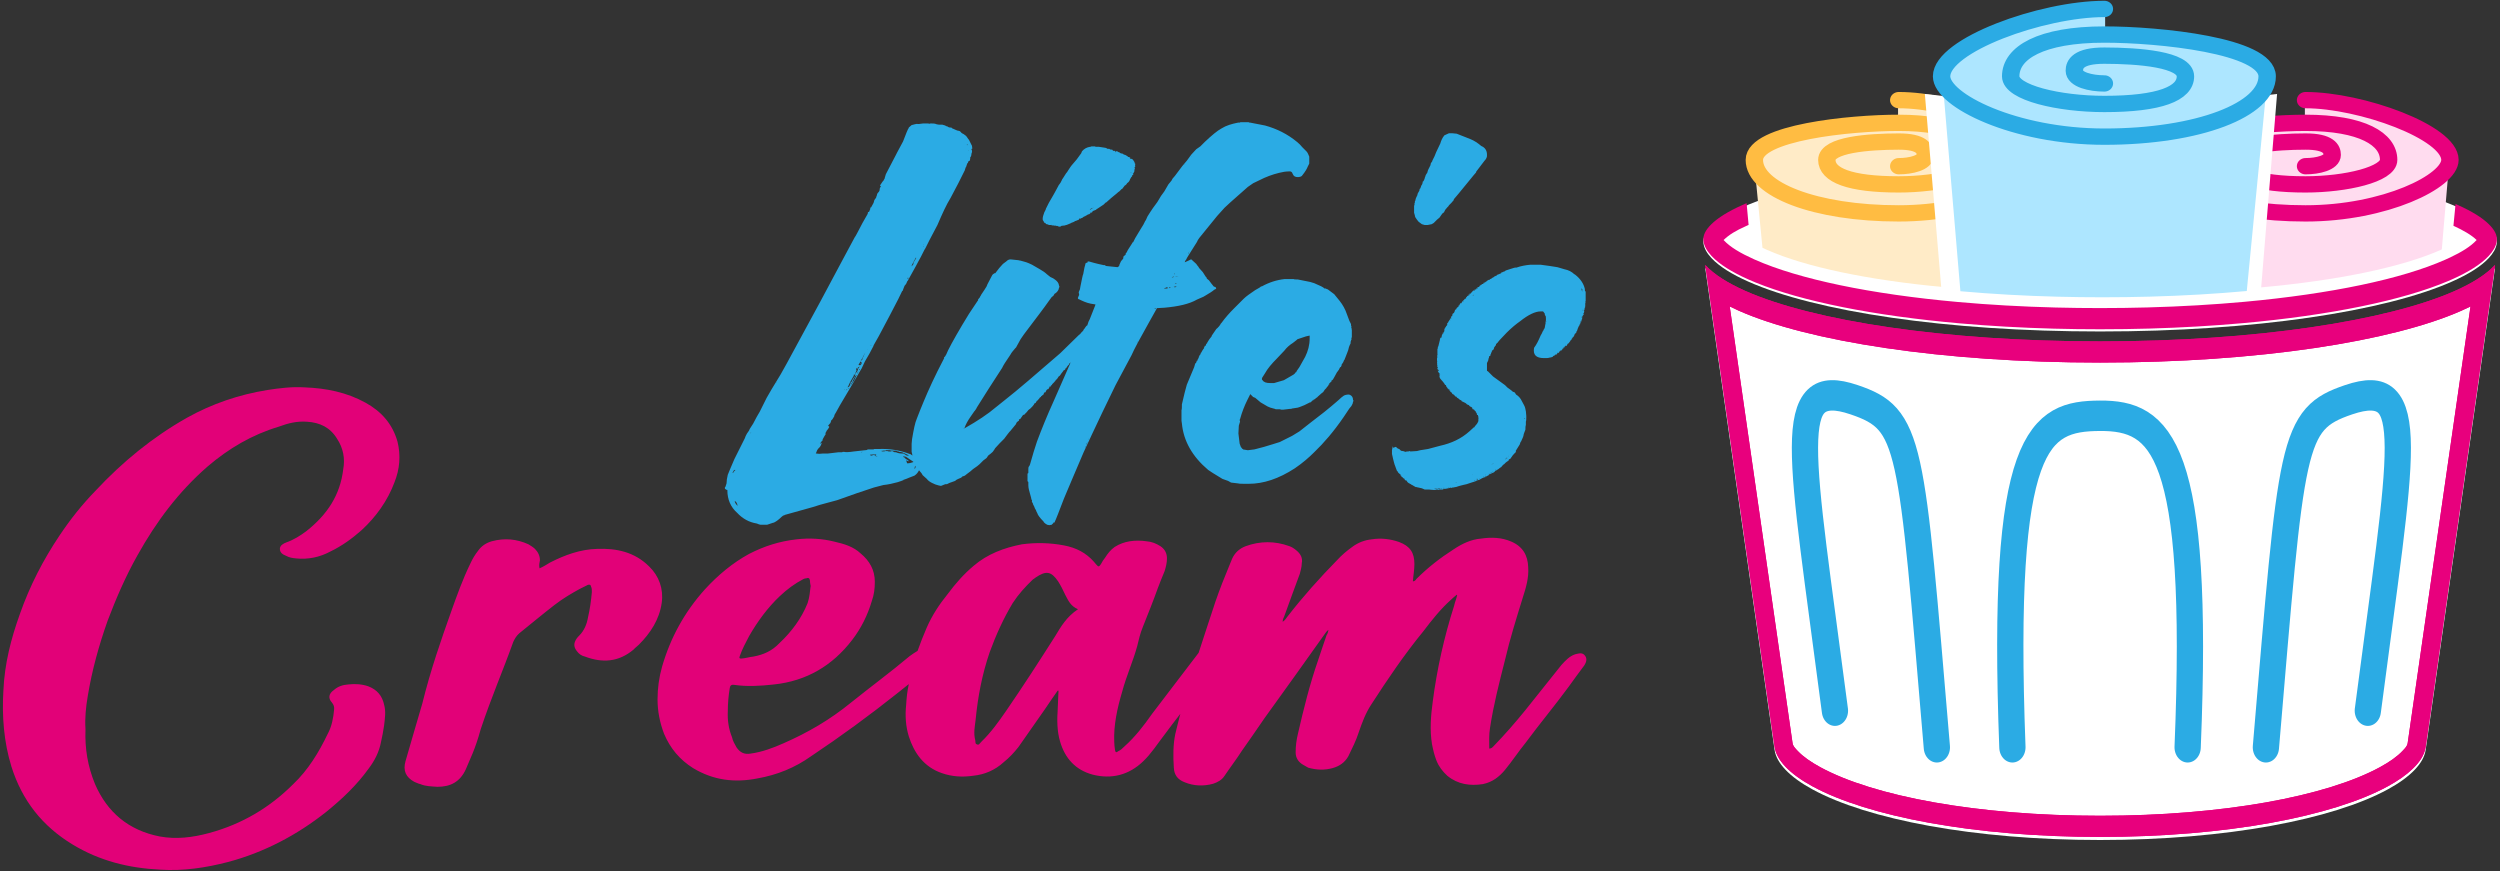 <?xml version="1.0" encoding="UTF-8" standalone="no"?>
<svg xmlns="http://www.w3.org/2000/svg" xmlns:xlink="http://www.w3.org/1999/xlink" xmlns:serif="http://www.serif.com/" width="100%" height="100%" viewBox="0 0 1050 366" version="1.1" xml:space="preserve" style="fill-rule:evenodd;clip-rule:evenodd;stroke-linecap:round;stroke-linejoin:round;stroke-miterlimit:5;">
    <rect x="0" y="0" width="1050" height="366" fill="#333333" stroke="none"/>
    <g transform="matrix(1,0,0,1,-306,-932)">
        <g id="Main-logo" transform="matrix(1.18,0,0,1.18,188.178,-198.447)">
            <g transform="matrix(14.575,0,0,14.575,-15385.9,-18475.5)">
                <path d="M1084.93,1344.83C1084.91,1344.87 1084.88,1344.92 1084.82,1344.96L1084.69,1345.01C1084.64,1345.03 1084.6,1345.05 1084.56,1345.06C1084.55,1345.06 1084.55,1345.06 1084.55,1345.07C1084.52,1345.08 1084.48,1345.1 1084.41,1345.12C1084.3,1345.15 1084.17,1345.18 1084.06,1345.19C1084.02,1345.2 1083.94,1345.22 1083.83,1345.25L1083.41,1345.39L1082.93,1345.56L1082.67,1345.63C1082.58,1345.65 1082.46,1345.69 1082.33,1345.73L1081.65,1345.92L1081.64,1345.93C1081.62,1345.93 1081.6,1345.94 1081.57,1345.97C1081.5,1346.04 1081.44,1346.08 1081.4,1346.1C1081.39,1346.11 1081.38,1346.11 1081.37,1346.11C1081.36,1346.11 1081.35,1346.12 1081.34,1346.12L1081.25,1346.15L1081.22,1346.16L1081.06,1346.16L1081.02,1346.15L1080.97,1346.13C1080.78,1346.1 1080.62,1346.01 1080.49,1345.87C1080.33,1345.73 1080.25,1345.54 1080.25,1345.32L1080.25,1345.31C1080.23,1345.31 1080.21,1345.3 1080.19,1345.28L1080.19,1345.24L1080.2,1345.24L1080.23,1345.15C1080.23,1345.09 1080.24,1345.02 1080.26,1344.94C1080.29,1344.87 1080.34,1344.74 1080.42,1344.56L1080.68,1344.04C1080.69,1344 1080.71,1343.97 1080.73,1343.93C1080.76,1343.89 1080.78,1343.86 1080.79,1343.84L1080.79,1343.83L1080.88,1343.69L1080.97,1343.52L1081.04,1343.4L1081.21,1343.06C1081.26,1342.97 1081.37,1342.78 1081.55,1342.49L1081.69,1342.24L1082.52,1340.71L1083.07,1339.68L1083.36,1339.14C1083.38,1339.12 1083.44,1339 1083.55,1338.79L1083.59,1338.72L1083.67,1338.58C1083.68,1338.57 1083.68,1338.56 1083.68,1338.54L1083.69,1338.52L1083.71,1338.52L1083.73,1338.47C1083.74,1338.46 1083.74,1338.45 1083.74,1338.43C1083.74,1338.41 1083.75,1338.41 1083.76,1338.41L1083.82,1338.3L1083.84,1338.23C1083.87,1338.19 1083.89,1338.17 1083.89,1338.14L1083.9,1338.12C1083.9,1338.1 1083.91,1338.07 1083.93,1338.05C1083.96,1338.02 1083.97,1338 1083.97,1337.96C1083.97,1337.94 1083.98,1337.92 1084,1337.9L1083.98,1337.88L1083.98,1337.87L1084.04,1337.78L1084.06,1337.76L1084.08,1337.72C1084.09,1337.72 1084.09,1337.71 1084.09,1337.7L1084.12,1337.6L1084.37,1337.12L1084.39,1337.08L1084.54,1336.8L1084.63,1336.57L1084.67,1336.48L1084.68,1336.48L1084.68,1336.46L1084.75,1336.4C1084.82,1336.38 1084.87,1336.37 1084.88,1336.37C1084.91,1336.38 1084.95,1336.37 1085.03,1336.36L1085.16,1336.36C1085.17,1336.37 1085.19,1336.37 1085.21,1336.36L1085.22,1336.36C1085.27,1336.36 1085.32,1336.36 1085.36,1336.38C1085.39,1336.39 1085.42,1336.39 1085.47,1336.39L1085.5,1336.39L1085.57,1336.41C1085.59,1336.43 1085.61,1336.43 1085.62,1336.43C1085.64,1336.45 1085.67,1336.46 1085.7,1336.46L1085.72,1336.46L1085.74,1336.48C1085.75,1336.48 1085.78,1336.5 1085.81,1336.51C1085.85,1336.53 1085.88,1336.54 1085.9,1336.54L1085.93,1336.55L1085.95,1336.57C1085.97,1336.6 1086,1336.61 1086.02,1336.62L1086.06,1336.65C1086.08,1336.66 1086.1,1336.69 1086.14,1336.75C1086.15,1336.75 1086.15,1336.76 1086.15,1336.76L1086.21,1336.88C1086.22,1336.89 1086.23,1336.92 1086.23,1336.98L1086.21,1336.98L1086.21,1336.99C1086.23,1337.02 1086.23,1337.06 1086.21,1337.1C1086.21,1337.14 1086.2,1337.17 1086.18,1337.19L1086.18,1337.22L1086.17,1337.27L1086.14,1337.28L1086.12,1337.33L1086.11,1337.33L1086.08,1337.42C1086.08,1337.43 1086.08,1337.43 1086.07,1337.43C1086.06,1337.48 1086.04,1337.53 1086.01,1337.58L1085.89,1337.82L1085.7,1338.18C1085.6,1338.34 1085.5,1338.56 1085.38,1338.84L1085.19,1339.2L1085.09,1339.4L1085.06,1339.45C1084.99,1339.59 1084.95,1339.67 1084.93,1339.7L1084.85,1339.85L1084.65,1340.21C1084.65,1340.21 1084.64,1340.21 1084.64,1340.22C1084.63,1340.25 1084.62,1340.28 1084.58,1340.32C1084.58,1340.32 1084.56,1340.36 1084.54,1340.42C1084.54,1340.44 1084.53,1340.45 1084.52,1340.45C1084.49,1340.52 1084.39,1340.72 1084.21,1341.06L1083.95,1341.55L1083.82,1341.78L1083.82,1341.79L1083.72,1341.98L1083.61,1342.17L1083.53,1342.34L1083.29,1342.75L1083,1343.24L1082.9,1343.42C1082.88,1343.45 1082.86,1343.48 1082.86,1343.51L1082.83,1343.56C1082.83,1343.56 1082.82,1343.58 1082.81,1343.59L1082.78,1343.62C1082.78,1343.64 1082.78,1343.65 1082.77,1343.66L1082.77,1343.67L1082.71,1343.74L1082.74,1343.77L1082.71,1343.82L1082.67,1343.87C1082.67,1343.88 1082.67,1343.89 1082.66,1343.89C1082.65,1343.91 1082.64,1343.93 1082.65,1343.95C1082.63,1343.98 1082.61,1344.01 1082.59,1344.05C1082.58,1344.06 1082.58,1344.07 1082.58,1344.08L1082.57,1344.11C1082.54,1344.13 1082.53,1344.15 1082.52,1344.17C1082.52,1344.17 1082.52,1344.18 1082.53,1344.18L1082.56,1344.15C1082.54,1344.21 1082.52,1344.26 1082.48,1344.29C1082.45,1344.32 1082.43,1344.36 1082.41,1344.42L1082.43,1344.42C1082.47,1344.43 1082.53,1344.43 1082.59,1344.42L1082.71,1344.42L1082.96,1344.39L1083.05,1344.39L1083.07,1344.38L1083.1,1344.38C1083.13,1344.39 1083.21,1344.39 1083.34,1344.37L1083.61,1344.34C1083.65,1344.34 1083.67,1344.33 1083.68,1344.32L1083.79,1344.32C1083.82,1344.32 1083.83,1344.32 1083.84,1344.31L1083.95,1344.31C1084.21,1344.3 1084.46,1344.34 1084.7,1344.43C1084.72,1344.43 1084.74,1344.45 1084.77,1344.47C1084.77,1344.45 1084.76,1344.44 1084.76,1344.42L1084.75,1344.38L1084.75,1344.18L1084.76,1344.07C1084.8,1343.84 1084.83,1343.67 1084.88,1343.56C1084.92,1343.45 1084.95,1343.39 1084.95,1343.38L1085.04,1343.16C1085.16,1342.87 1085.32,1342.52 1085.53,1342.12C1085.55,1342.09 1085.55,1342.08 1085.54,1342.07C1085.54,1342.06 1085.55,1342.06 1085.56,1342.06C1085.58,1342.03 1085.61,1341.98 1085.64,1341.9C1085.74,1341.7 1085.91,1341.4 1086.15,1341.01L1086.25,1340.86L1086.35,1340.71C1086.37,1340.69 1086.38,1340.67 1086.37,1340.66L1086.38,1340.65L1086.42,1340.6C1086.42,1340.59 1086.42,1340.58 1086.43,1340.58L1086.45,1340.54L1086.53,1340.42L1086.58,1340.34L1086.6,1340.29L1086.72,1340.06L1086.74,1340.04C1086.77,1340.02 1086.78,1340.01 1086.79,1340.02L1086.89,1339.89L1086.98,1339.79L1087.06,1339.73C1087.1,1339.69 1087.13,1339.68 1087.17,1339.68L1087.36,1339.7L1087.4,1339.71L1087.41,1339.71L1087.55,1339.75C1087.58,1339.76 1087.63,1339.78 1087.69,1339.81L1087.88,1339.92C1087.95,1339.96 1088.01,1340 1088.05,1340.04L1088.1,1340.08C1088.12,1340.1 1088.15,1340.12 1088.18,1340.13C1088.21,1340.14 1088.23,1340.16 1088.26,1340.18C1088.3,1340.21 1088.34,1340.25 1088.35,1340.32C1088.35,1340.33 1088.36,1340.34 1088.36,1340.35C1088.35,1340.37 1088.34,1340.39 1088.34,1340.41C1088.32,1340.46 1088.28,1340.5 1088.24,1340.52L1088.21,1340.57L1088.17,1340.6L1088.09,1340.71C1088.04,1340.78 1087.97,1340.88 1087.87,1341.01L1087.5,1341.5C1087.49,1341.51 1087.46,1341.56 1087.41,1341.63L1087.3,1341.83L1087.28,1341.85C1087.24,1341.9 1087.19,1341.95 1087.16,1342.01C1087.05,1342.17 1086.98,1342.28 1086.96,1342.33L1086.63,1342.84L1086.34,1343.3C1086.33,1343.33 1086.31,1343.35 1086.29,1343.38L1086.28,1343.39C1086.25,1343.43 1086.22,1343.48 1086.19,1343.52C1086.12,1343.62 1086.07,1343.71 1086.04,1343.8C1086.03,1343.8 1086.02,1343.8 1086.02,1343.81L1086.05,1343.8C1086.35,1343.63 1086.61,1343.46 1086.82,1343.28L1087.02,1343.12C1087.34,1342.87 1087.79,1342.48 1088.38,1341.97L1088.83,1341.53C1088.86,1341.51 1088.88,1341.49 1088.89,1341.47L1088.91,1341.45L1088.94,1341.42C1088.94,1341.41 1088.95,1341.4 1088.96,1341.38C1088.97,1341.38 1088.97,1341.38 1088.97,1341.37L1089.02,1341.3L1089.03,1341.3L1089.04,1341.29C1089.06,1341.22 1089.08,1341.17 1089.1,1341.14L1089.23,1340.81L1089.24,1340.78L1089.12,1340.76C1089.02,1340.74 1088.93,1340.7 1088.83,1340.65L1088.82,1340.65C1088.81,1340.64 1088.81,1340.63 1088.81,1340.62L1088.83,1340.57C1088.84,1340.56 1088.84,1340.55 1088.84,1340.53C1088.84,1340.52 1088.83,1340.51 1088.83,1340.48L1088.86,1340.41L1088.87,1340.35C1088.91,1340.15 1088.93,1340.05 1088.94,1340.04C1088.94,1340.03 1088.95,1339.98 1088.97,1339.88L1088.99,1339.81C1088.99,1339.78 1089,1339.76 1089.04,1339.76C1089.04,1339.76 1089.05,1339.74 1089.05,1339.73L1089.08,1339.73C1089.12,1339.74 1089.24,1339.78 1089.44,1339.82L1089.48,1339.82C1089.48,1339.83 1089.48,1339.84 1089.49,1339.84L1089.78,1339.87L1089.82,1339.84L1089.82,1339.82L1089.86,1339.73C1089.88,1339.7 1089.89,1339.69 1089.9,1339.69L1089.9,1339.67L1089.91,1339.67C1089.92,1339.66 1089.92,1339.64 1089.92,1339.62L1089.93,1339.6L1089.97,1339.57L1089.98,1339.55C1089.97,1339.54 1089.98,1339.53 1090,1339.51L1090.03,1339.45L1090.12,1339.31L1090.15,1339.26L1090.16,1339.26L1090.21,1339.16L1090.33,1338.96L1090.41,1338.83L1090.46,1338.73C1090.47,1338.73 1090.47,1338.73 1090.47,1338.72L1090.51,1338.63L1090.58,1338.52L1090.64,1338.43L1090.75,1338.28L1090.84,1338.13L1090.92,1338.02L1090.99,1337.9C1091.01,1337.86 1091.03,1337.83 1091.06,1337.8L1091.1,1337.75L1091.12,1337.71L1091.18,1337.64L1091.36,1337.4L1091.47,1337.27L1091.58,1337.12L1091.7,1336.99L1091.8,1336.92L1091.91,1336.81C1092.08,1336.65 1092.21,1336.54 1092.32,1336.48C1092.43,1336.41 1092.57,1336.37 1092.72,1336.34L1092.76,1336.34L1092.78,1336.33L1092.98,1336.33C1092.99,1336.34 1093,1336.34 1093.02,1336.34L1093.38,1336.41C1093.67,1336.49 1093.93,1336.62 1094.16,1336.81C1094.21,1336.85 1094.25,1336.89 1094.29,1336.94L1094.39,1337.04C1094.42,1337.07 1094.44,1337.12 1094.46,1337.17L1094.46,1337.34L1094.42,1337.42C1094.41,1337.45 1094.37,1337.53 1094.28,1337.64C1094.26,1337.66 1094.22,1337.67 1094.18,1337.67C1094.12,1337.67 1094.08,1337.65 1094.06,1337.6L1094.05,1337.58C1094.04,1337.55 1094.02,1337.53 1093.98,1337.53C1093.91,1337.53 1093.87,1337.54 1093.85,1337.54C1093.68,1337.57 1093.52,1337.62 1093.36,1337.69L1093.09,1337.82L1092.96,1337.91L1092.53,1338.29L1092.39,1338.42L1092.21,1338.62C1092.16,1338.68 1092.03,1338.84 1091.82,1339.1C1091.76,1339.17 1091.73,1339.22 1091.72,1339.25L1091.5,1339.6L1091.47,1339.65C1091.47,1339.66 1091.46,1339.67 1091.45,1339.69C1091.43,1339.71 1091.42,1339.73 1091.42,1339.75L1091.51,1339.71L1091.57,1339.68L1091.58,1339.68L1091.7,1339.79C1091.71,1339.8 1091.72,1339.82 1091.72,1339.82C1091.75,1339.85 1091.76,1339.87 1091.77,1339.89L1091.86,1339.99L1091.93,1340.1L1091.95,1340.12L1091.96,1340.15L1092.01,1340.19L1092.07,1340.27L1092.11,1340.32C1092.12,1340.34 1092.14,1340.35 1092.15,1340.35C1092.17,1340.35 1092.18,1340.36 1092.18,1340.38L1092.19,1340.39L1092.18,1340.4C1092.16,1340.41 1092.15,1340.42 1092.14,1340.42C1092.11,1340.45 1092.02,1340.51 1091.88,1340.59L1091.72,1340.66C1091.53,1340.77 1091.26,1340.83 1090.92,1340.86L1090.74,1340.87L1090.73,1340.89L1090.54,1341.23C1090.32,1341.62 1090.18,1341.88 1090.12,1342.02L1089.73,1342.75L1089.41,1343.41L1089.15,1343.96L1088.95,1344.39L1088.66,1345.07L1088.47,1345.52C1088.35,1345.83 1088.28,1346.02 1088.24,1346.1L1088.24,1346.11L1088.22,1346.1L1088.21,1346.12L1088.17,1346.16L1088.11,1346.17L1088.06,1346.16C1088.02,1346.14 1088,1346.12 1087.98,1346.1L1087.97,1346.08C1087.88,1345.99 1087.83,1345.92 1087.82,1345.88L1087.79,1345.82L1087.79,1345.81L1087.76,1345.76C1087.76,1345.76 1087.75,1345.74 1087.75,1345.73L1087.71,1345.65L1087.71,1345.63C1087.69,1345.62 1087.68,1345.59 1087.69,1345.56C1087.67,1345.54 1087.67,1345.53 1087.67,1345.51L1087.64,1345.4C1087.62,1345.33 1087.6,1345.26 1087.6,1345.2L1087.6,1345.13C1087.6,1345.11 1087.59,1345.1 1087.58,1345.1L1087.58,1344.91C1087.59,1344.91 1087.6,1344.9 1087.6,1344.89L1087.6,1344.8C1087.6,1344.77 1087.6,1344.75 1087.62,1344.73C1087.63,1344.71 1087.64,1344.7 1087.64,1344.69C1087.65,1344.65 1087.68,1344.55 1087.73,1344.38L1087.81,1344.13C1087.93,1343.81 1088.06,1343.49 1088.21,1343.16L1088.5,1342.5L1088.64,1342.18C1088.64,1342.19 1088.63,1342.19 1088.63,1342.2C1088.62,1342.2 1088.62,1342.2 1088.62,1342.21L1088.63,1342.21L1088.6,1342.22L1088.59,1342.25L1088.56,1342.28L1088.52,1342.34C1088.5,1342.34 1088.5,1342.35 1088.5,1342.37C1088.47,1342.39 1088.45,1342.4 1088.45,1342.4L1088.45,1342.41L1088.41,1342.46L1088.39,1342.49C1088.38,1342.51 1088.36,1342.53 1088.34,1342.54C1088.32,1342.58 1088.3,1342.6 1088.28,1342.62C1088.27,1342.62 1088.27,1342.62 1088.27,1342.63L1088.26,1342.64L1088.26,1342.65C1088.25,1342.65 1088.24,1342.66 1088.24,1342.67L1088.18,1342.73C1088.18,1342.74 1088.18,1342.74 1088.17,1342.75C1088.16,1342.76 1088.15,1342.76 1088.15,1342.76L1088.15,1342.78C1088.15,1342.78 1088.13,1342.79 1088.11,1342.79C1088.11,1342.8 1088.12,1342.8 1088.12,1342.8L1088.1,1342.82C1088.1,1342.84 1088.09,1342.85 1088.08,1342.85C1088.06,1342.85 1088.05,1342.86 1088.05,1342.87L1088.04,1342.87C1088.04,1342.88 1088.04,1342.88 1088.04,1342.88L1088.03,1342.89C1088.03,1342.9 1088.03,1342.91 1088.02,1342.92C1088.02,1342.93 1088.01,1342.93 1088,1342.92L1087.99,1342.94C1087.98,1342.94 1087.98,1342.95 1087.98,1342.95L1087.97,1342.98L1087.94,1343C1087.93,1343.02 1087.91,1343.02 1087.91,1343.02L1087.91,1343.04L1087.88,1343.05L1087.88,1343.06L1087.82,1343.13L1087.81,1343.13L1087.78,1343.18C1087.78,1343.19 1087.77,1343.19 1087.76,1343.19L1087.74,1343.21L1087.74,1343.22L1087.7,1343.27L1087.64,1343.33L1087.62,1343.34L1087.62,1343.35L1087.61,1343.35L1087.6,1343.36L1087.56,1343.41L1087.51,1343.46L1087.51,1343.47L1087.5,1343.47L1087.47,1343.48L1087.4,1343.58C1087.39,1343.58 1087.38,1343.58 1087.37,1343.59C1087.37,1343.59 1087.37,1343.6 1087.37,1343.62C1087.33,1343.64 1087.3,1343.67 1087.3,1343.7L1087.16,1343.87L1087.14,1343.89L1087.1,1343.94L1087.01,1344.06L1086.9,1344.17L1086.79,1344.29C1086.78,1344.31 1086.76,1344.34 1086.73,1344.38C1086.7,1344.41 1086.66,1344.44 1086.62,1344.47L1086.58,1344.53L1086.5,1344.59L1086.41,1344.68L1086.35,1344.73L1086.25,1344.8L1086.18,1344.86L1086.1,1344.92L1086.05,1344.96C1086.02,1344.97 1086.01,1344.98 1085.99,1344.98C1085.98,1344.99 1085.97,1345 1085.96,1345.01L1085.89,1345.04C1085.86,1345.05 1085.83,1345.07 1085.81,1345.09L1085.67,1345.14L1085.63,1345.16C1085.62,1345.17 1085.6,1345.17 1085.57,1345.17L1085.47,1345.21L1085.46,1345.21L1085.41,1345.2C1085.36,1345.19 1085.31,1345.17 1085.25,1345.14C1085.19,1345.11 1085.15,1345.08 1085.12,1345.04L1085.02,1344.95L1084.99,1344.9C1084.97,1344.88 1084.95,1344.85 1084.93,1344.83ZM1088.05,1342.87L1088.05,1342.88C1088.05,1342.88 1088.04,1342.88 1088.04,1342.88L1088.05,1342.87ZM1083.55,1342.08L1083.56,1342.08L1083.62,1341.95L1083.55,1342.08ZM1083.55,1342.08C1083.5,1342.18 1083.46,1342.24 1083.45,1342.26L1083.48,1342.26L1083.48,1342.27C1083.51,1342.26 1083.53,1342.24 1083.53,1342.2L1083.5,1342.17L1083.55,1342.12L1083.55,1342.08ZM1083.49,1342.24L1083.49,1342.22L1083.5,1342.22C1083.5,1342.23 1083.5,1342.24 1083.49,1342.24ZM1083.34,1342.5C1083.34,1342.52 1083.33,1342.54 1083.32,1342.55L1083.24,1342.69L1083.2,1342.78C1083.19,1342.78 1083.19,1342.8 1083.19,1342.81L1083.23,1342.78L1083.25,1342.73C1083.26,1342.72 1083.26,1342.7 1083.26,1342.68L1083.28,1342.68L1083.3,1342.63L1083.35,1342.55L1083.36,1342.55L1083.36,1342.54L1083.38,1342.46L1083.41,1342.43C1083.41,1342.43 1083.43,1342.41 1083.44,1342.37C1083.44,1342.35 1083.45,1342.34 1083.45,1342.34L1083.48,1342.3C1083.47,1342.3 1083.46,1342.3 1083.44,1342.32L1083.41,1342.38L1083.36,1342.49C1083.36,1342.5 1083.35,1342.5 1083.34,1342.5ZM1083.34,1342.5L1083.34,1342.49C1083.33,1342.5 1083.33,1342.5 1083.34,1342.5ZM1083.41,1342.38L1083.41,1342.36C1083.41,1342.36 1083.42,1342.34 1083.42,1342.32C1083.4,1342.34 1083.39,1342.36 1083.39,1342.39L1083.41,1342.38ZM1084.12,1344.36L1084.02,1344.36C1084.02,1344.37 1084.02,1344.37 1084.01,1344.37L1084.06,1344.37C1084.08,1344.37 1084.1,1344.37 1084.12,1344.36ZM1084.12,1344.36C1084.15,1344.36 1084.17,1344.36 1084.19,1344.37L1084.24,1344.37C1084.26,1344.36 1084.28,1344.36 1084.3,1344.37C1084.31,1344.39 1084.34,1344.39 1084.37,1344.39C1084.41,1344.41 1084.46,1344.42 1084.51,1344.42L1084.55,1344.42L1084.63,1344.47L1084.65,1344.47C1084.66,1344.48 1084.67,1344.48 1084.68,1344.47L1084.65,1344.45L1084.52,1344.39L1084.45,1344.38L1084.43,1344.37C1084.41,1344.37 1084.4,1344.37 1084.39,1344.36C1084.38,1344.35 1084.34,1344.35 1084.3,1344.35L1084.25,1344.35L1084.22,1344.34L1084.06,1344.34C1084.05,1344.34 1084.02,1344.35 1083.97,1344.35L1084.12,1344.35L1084.12,1344.36ZM1081.46,1342.67C1081.45,1342.68 1081.44,1342.69 1081.44,1342.7L1081.46,1342.67ZM1085.03,1339.38C1085.04,1339.37 1085.04,1339.36 1085.03,1339.36L1085.03,1339.38ZM1083.18,1342.84L1083.14,1342.88C1083.17,1342.87 1083.18,1342.85 1083.18,1342.84ZM1083.11,1342.87L1083.11,1342.85C1083.1,1342.86 1083.1,1342.86 1083.11,1342.87ZM1082.57,1344.08L1082.56,1344.08L1082.56,1344.1L1082.57,1344.08ZM1084.6,1344.53C1084.59,1344.54 1084.59,1344.54 1084.6,1344.55L1084.62,1344.56C1084.63,1344.56 1084.66,1344.58 1084.69,1344.61L1084.64,1344.6C1084.64,1344.58 1084.63,1344.58 1084.62,1344.6L1084.64,1344.66C1084.69,1344.66 1084.74,1344.65 1084.79,1344.63L1084.79,1344.62L1084.73,1344.58L1084.61,1344.5L1084.56,1344.49L1084.54,1344.49C1084.55,1344.51 1084.57,1344.52 1084.6,1344.53ZM1084.86,1339.64L1084.85,1339.64L1084.76,1339.81C1084.76,1339.81 1084.75,1339.82 1084.75,1339.85L1084.79,1339.8L1084.8,1339.75L1084.86,1339.65L1084.86,1339.64ZM1083.45,1342.41C1083.43,1342.44 1083.42,1342.46 1083.42,1342.48C1083.44,1342.45 1083.45,1342.43 1083.45,1342.41ZM1080.83,1343.91L1080.82,1343.91L1080.82,1343.93C1080.82,1343.93 1080.83,1343.92 1080.83,1343.91ZM1083.21,1342.84L1083.23,1342.82L1083.21,1342.82L1083.21,1342.84ZM1086.12,1336.88L1086.1,1336.87L1086.1,1336.88C1086.1,1336.89 1086.1,1336.89 1086.11,1336.89C1086.11,1336.89 1086.11,1336.88 1086.12,1336.88ZM1083.67,1341.88L1083.66,1341.89C1083.67,1341.89 1083.67,1341.88 1083.67,1341.88ZM1083.86,1344.47L1083.89,1344.45L1083.86,1344.44C1083.8,1344.44 1083.76,1344.45 1083.73,1344.45C1083.75,1344.47 1083.76,1344.48 1083.77,1344.47L1083.85,1344.45L1083.85,1344.48L1083.91,1344.49C1083.91,1344.48 1083.91,1344.48 1083.9,1344.48C1083.88,1344.48 1083.87,1344.48 1083.86,1344.47ZM1083.35,1342.63L1083.41,1342.5L1083.38,1342.52L1083.31,1342.65C1083.31,1342.67 1083.31,1342.68 1083.3,1342.68L1083.28,1342.71L1083.24,1342.79L1083.26,1342.76L1083.35,1342.63ZM1083.77,1341.77L1083.74,1341.77C1083.75,1341.78 1083.76,1341.78 1083.77,1341.77ZM1084.84,1344.72C1084.83,1344.73 1084.82,1344.76 1084.82,1344.8C1084.85,1344.77 1084.85,1344.74 1084.84,1344.72ZM1084.67,1340.15L1084.67,1340.13L1084.65,1340.13L1084.65,1340.15L1084.67,1340.15ZM1080.41,1344.86L1080.44,1344.83C1080.45,1344.82 1080.45,1344.82 1080.43,1344.82L1080.41,1344.83L1080.38,1344.88L1080.38,1344.9C1080.4,1344.88 1080.41,1344.87 1080.41,1344.86ZM1080.5,1345.7C1080.49,1345.63 1080.46,1345.59 1080.43,1345.58C1080.43,1345.61 1080.45,1345.65 1080.5,1345.7ZM1083.55,1344.38C1083.54,1344.38 1083.52,1344.38 1083.51,1344.39L1083.49,1344.39C1083.52,1344.39 1083.54,1344.39 1083.55,1344.38ZM1086.13,1337.02L1086.14,1337.03L1086.14,1337.02L1086.13,1337.02ZM1083.47,1342.39L1083.49,1342.36L1083.47,1342.36L1083.47,1342.39ZM1085.05,1339.33L1085.05,1339.32L1085.04,1339.32L1085.05,1339.33ZM1089.08,1344.05L1089.07,1344.08C1089.08,1344.08 1089.08,1344.06 1089.08,1344.05ZM1089.08,1344.05C1089.09,1344.05 1089.1,1344.04 1089.1,1344.04L1089.08,1344.05ZM1091.54,1339.48C1091.51,1339.51 1091.5,1339.54 1091.5,1339.56L1091.52,1339.51L1091.54,1339.48ZM1090.25,1341.71C1090.26,1341.71 1090.26,1341.7 1090.26,1341.68L1090.25,1341.71ZM1089.01,1344.2L1089.02,1344.2L1089.05,1344.13L1089.01,1344.2ZM1089,1344.24C1088.99,1344.25 1088.99,1344.26 1088.99,1344.28C1089,1344.27 1089,1344.26 1089,1344.24ZM1091.42,1337.36L1091.43,1337.35L1091.42,1337.35L1091.42,1337.36ZM1091.15,1340.35L1091.17,1340.36C1091.19,1340.36 1091.2,1340.36 1091.21,1340.35L1091.22,1340.34C1091.2,1340.34 1091.18,1340.34 1091.15,1340.35ZM1090.71,1340.87L1090.69,1340.87C1090.69,1340.88 1090.69,1340.88 1090.68,1340.88L1090.7,1340.89L1090.71,1340.87ZM1091.16,1340.03L1091.16,1340.04L1091.18,1340.04L1091.18,1340.03L1091.16,1340.03ZM1091.22,1340.27C1091.21,1340.26 1091.2,1340.26 1091.18,1340.28C1091.2,1340.28 1091.21,1340.28 1091.22,1340.27ZM1091.1,1340.12C1091.12,1340.12 1091.14,1340.12 1091.16,1340.1C1091.13,1340.1 1091.12,1340.11 1091.1,1340.12ZM1091.59,1337.16C1091.58,1337.16 1091.58,1337.16 1091.58,1337.17L1091.59,1337.16ZM1091.27,1340.09C1091.23,1340.09 1091.2,1340.1 1091.18,1340.11C1091.19,1340.11 1091.22,1340.1 1091.27,1340.09ZM1091,1340.39L1091,1340.36C1090.97,1340.36 1090.95,1340.37 1090.94,1340.38C1090.93,1340.38 1090.92,1340.38 1090.92,1340.4C1090.93,1340.39 1090.95,1340.39 1091,1340.39ZM1091.14,1340.35C1091.13,1340.36 1091.12,1340.36 1091.11,1340.36L1091.12,1340.36L1091.14,1340.35ZM1091.05,1340.36L1091.03,1340.38L1091.05,1340.38L1091.08,1340.36L1091.05,1340.36ZM1095.25,1342.27L1095.23,1342.31C1095.22,1342.31 1095.21,1342.31 1095.21,1342.32L1095.18,1342.38L1095.17,1342.39C1095.17,1342.4 1095.16,1342.41 1095.14,1342.43L1095.08,1342.54L1095.04,1342.61L1095.02,1342.63C1095.01,1342.63 1095,1342.64 1095,1342.65L1095,1342.67L1094.99,1342.67L1094.98,1342.68L1094.96,1342.7L1094.95,1342.7L1094.95,1342.73L1094.93,1342.74C1094.93,1342.76 1094.92,1342.77 1094.91,1342.78L1094.89,1342.8L1094.88,1342.82L1094.84,1342.86L1094.8,1342.92L1094.76,1342.95L1094.67,1343.03L1094.66,1343.04C1094.66,1343.05 1094.65,1343.05 1094.64,1343.05L1094.64,1343.06C1094.63,1343.06 1094.62,1343.07 1094.6,1343.09L1094.56,1343.11L1094.56,1343.12L1094.53,1343.13C1094.53,1343.14 1094.52,1343.15 1094.51,1343.15L1094.51,1343.16L1094.5,1343.16L1094.5,1343.17C1094.48,1343.17 1094.47,1343.17 1094.46,1343.18L1094.34,1343.24C1094.24,1343.28 1094.19,1343.3 1094.18,1343.3L1094.05,1343.32L1094.03,1343.32L1094.03,1343.33L1093.99,1343.33L1093.82,1343.35C1093.78,1343.35 1093.76,1343.35 1093.75,1343.34L1093.68,1343.34C1093.65,1343.34 1093.63,1343.34 1093.62,1343.33L1093.51,1343.3L1093.44,1343.27C1093.42,1343.26 1093.37,1343.23 1093.27,1343.17L1093.14,1343.06L1093.09,1343.04L1093.02,1342.97L1092.95,1343.11C1092.88,1343.25 1092.82,1343.4 1092.77,1343.58L1092.76,1343.6L1092.77,1343.64L1092.74,1343.74L1092.73,1343.93L1092.76,1344.18L1092.79,1344.26L1092.83,1344.31L1092.84,1344.31L1092.84,1344.32L1092.96,1344.34L1093.12,1344.32C1093.28,1344.28 1093.43,1344.24 1093.58,1344.19L1093.74,1344.14L1094.04,1343.99L1094.22,1343.88L1094.5,1343.66C1094.7,1343.51 1094.93,1343.33 1095.17,1343.12C1095.22,1343.07 1095.27,1343.03 1095.3,1343.01C1095.33,1342.99 1095.38,1342.98 1095.43,1342.98C1095.5,1343 1095.53,1343.05 1095.53,1343.12L1095.54,1343.12L1095.54,1343.13C1095.53,1343.16 1095.52,1343.18 1095.52,1343.2C1095.51,1343.22 1095.5,1343.24 1095.49,1343.26L1095.44,1343.32L1095.3,1343.53C1095.06,1343.88 1094.82,1344.16 1094.58,1344.39C1094.45,1344.52 1094.3,1344.65 1094.11,1344.78C1093.71,1345.04 1093.34,1345.16 1092.98,1345.16L1092.92,1345.16C1092.82,1345.16 1092.75,1345.16 1092.72,1345.15L1092.55,1345.13L1092.48,1345.09L1092.34,1345.04C1092.14,1344.92 1092.03,1344.85 1091.99,1344.82C1091.6,1344.49 1091.39,1344.11 1091.35,1343.69L1091.34,1343.62L1091.34,1343.36C1091.35,1343.34 1091.35,1343.29 1091.35,1343.22C1091.4,1343 1091.44,1342.84 1091.47,1342.74L1091.65,1342.31L1091.67,1342.24L1091.67,1342.22L1091.69,1342.22L1091.71,1342.17L1091.71,1342.16L1091.74,1342.14C1091.73,1342.14 1091.72,1342.13 1091.72,1342.13L1091.74,1342.13L1091.74,1342.12L1091.76,1342.08C1091.76,1342.06 1091.77,1342.04 1091.78,1342.04L1091.78,1342.03L1091.77,1342.03C1091.8,1342.01 1091.81,1341.99 1091.81,1341.97C1091.81,1341.96 1091.81,1341.96 1091.82,1341.96C1091.84,1341.92 1091.86,1341.89 1091.88,1341.86L1091.89,1341.86L1091.89,1341.85L1091.88,1341.85C1091.89,1341.85 1091.89,1341.84 1091.89,1341.83C1091.9,1341.83 1091.9,1341.82 1091.9,1341.82L1091.91,1341.79C1091.93,1341.79 1091.94,1341.78 1091.94,1341.77L1091.94,1341.74L1091.96,1341.74L1091.97,1341.71L1092.02,1341.63L1092.06,1341.58C1092.08,1341.56 1092.08,1341.55 1092.08,1341.54L1092.19,1341.38C1092.24,1341.34 1092.28,1341.29 1092.3,1341.25C1092.3,1341.24 1092.3,1341.24 1092.31,1341.24C1092.41,1341.1 1092.52,1340.98 1092.62,1340.88L1092.86,1340.64C1092.92,1340.58 1093.01,1340.52 1093.14,1340.43L1093.21,1340.39C1093.24,1340.37 1093.27,1340.36 1093.28,1340.34L1093.3,1340.34C1093.48,1340.24 1093.67,1340.18 1093.86,1340.16L1094.08,1340.16C1094.09,1340.17 1094.13,1340.17 1094.18,1340.17L1094.48,1340.23L1094.58,1340.26C1094.72,1340.32 1094.81,1340.36 1094.83,1340.39L1094.86,1340.39L1094.9,1340.41L1094.91,1340.41L1095.07,1340.53L1095.2,1340.69C1095.28,1340.79 1095.34,1340.9 1095.38,1341.02L1095.44,1341.18L1095.48,1341.26L1095.48,1341.29L1095.49,1341.32L1095.49,1341.34C1095.49,1341.34 1095.49,1341.35 1095.48,1341.35C1095.5,1341.36 1095.5,1341.38 1095.49,1341.39L1095.5,1341.39L1095.5,1341.59L1095.49,1341.59L1095.49,1341.65L1095.48,1341.65L1095.48,1341.67L1095.47,1341.69L1095.47,1341.73L1095.45,1341.77L1095.43,1341.82L1095.41,1341.9L1095.36,1342.03L1095.34,1342.08L1095.32,1342.13C1095.32,1342.13 1095.32,1342.14 1095.31,1342.14L1095.29,1342.19L1095.25,1342.25L1095.25,1342.27C1095.24,1342.27 1095.24,1342.27 1095.24,1342.26L1095.24,1342.27L1095.25,1342.27ZM1094.47,1341.61L1094.47,1341.54L1094.38,1341.56L1094.17,1341.63L1094.15,1341.65L1094.06,1341.72C1093.98,1341.77 1093.91,1341.83 1093.85,1341.91L1093.67,1342.1C1093.54,1342.23 1093.44,1342.35 1093.38,1342.46L1093.31,1342.57C1093.3,1342.6 1093.3,1342.62 1093.32,1342.63C1093.35,1342.68 1093.41,1342.7 1093.51,1342.7L1093.6,1342.7L1093.84,1342.63L1094.03,1342.52C1094.07,1342.5 1094.1,1342.48 1094.12,1342.45L1094.12,1342.44C1094.14,1342.44 1094.15,1342.43 1094.15,1342.41L1094.22,1342.31L1094.36,1342.06C1094.43,1341.92 1094.47,1341.77 1094.47,1341.61ZM1097.62,1342.44L1097.62,1342.45C1097.61,1342.44 1097.61,1342.44 1097.62,1342.44ZM1097.6,1342.31L1097.59,1342.32C1097.59,1342.31 1097.6,1342.31 1097.6,1342.31ZM1098.5,1340.43C1098.49,1340.43 1098.49,1340.43 1098.49,1340.42L1098.5,1340.43ZM1101.18,1340.89L1101.19,1340.89L1101.19,1340.9L1101.18,1340.89ZM1096.71,1344.97L1096.7,1344.97C1096.69,1344.96 1096.69,1344.95 1096.69,1344.93L1096.68,1344.93L1096.67,1344.92C1096.63,1344.89 1096.62,1344.87 1096.62,1344.86L1096.6,1344.84C1096.58,1344.79 1096.57,1344.76 1096.57,1344.76L1096.56,1344.73C1096.55,1344.71 1096.54,1344.68 1096.53,1344.64C1096.52,1344.6 1096.5,1344.53 1096.48,1344.43L1096.48,1344.34L1096.5,1344.24C1096.5,1344.26 1096.51,1344.28 1096.52,1344.28L1096.56,1344.26L1096.58,1344.26L1096.61,1344.29L1096.63,1344.3L1096.67,1344.32C1096.69,1344.35 1096.71,1344.36 1096.74,1344.36L1096.75,1344.36L1096.81,1344.38C1096.82,1344.38 1096.83,1344.37 1096.85,1344.37L1096.88,1344.37L1096.91,1344.36L1096.93,1344.37L1097.09,1344.36L1097.17,1344.34L1097.36,1344.31L1097.66,1344.23C1097.93,1344.17 1098.17,1344.06 1098.37,1343.88L1098.48,1343.78C1098.5,1343.78 1098.5,1343.78 1098.5,1343.76C1098.54,1343.72 1098.57,1343.68 1098.58,1343.65L1098.59,1343.63L1098.59,1343.57L1098.6,1343.56L1098.59,1343.56L1098.59,1343.52L1098.58,1343.5L1098.58,1343.48L1098.56,1343.48L1098.55,1343.45L1098.55,1343.43C1098.54,1343.43 1098.54,1343.43 1098.54,1343.42L1098.53,1343.42L1098.53,1343.4L1098.52,1343.39L1098.53,1343.38L1098.52,1343.38L1098.52,1343.39L1098.5,1343.38L1098.5,1343.36L1098.49,1343.36L1098.49,1343.35L1098.48,1343.35L1098.47,1343.34L1098.45,1343.34C1098.45,1343.33 1098.46,1343.33 1098.47,1343.33L1098.45,1343.33L1098.44,1343.32L1098.44,1343.3C1098.43,1343.3 1098.43,1343.3 1098.43,1343.29C1098.42,1343.29 1098.42,1343.29 1098.42,1343.28C1098.41,1343.29 1098.41,1343.29 1098.41,1343.28L1098.38,1343.27L1098.38,1343.26C1098.37,1343.26 1098.36,1343.25 1098.36,1343.24L1098.31,1343.22C1098.29,1343.19 1098.26,1343.18 1098.24,1343.17L1098.2,1343.15L1098.19,1343.15L1098.17,1343.12L1098.14,1343.11C1098.12,1343.09 1098.1,1343.07 1098.07,1343.06L1098.07,1343.05L1098.06,1343.05L1098.06,1343.04L1098.05,1343.03L1098.04,1343.03C1098.04,1343.04 1098.04,1343.04 1098.04,1343.03C1098.03,1343.03 1098.02,1343.02 1098.02,1343.02C1098.02,1343.02 1098.01,1343.01 1098.01,1343C1098,1343 1098,1343 1098,1342.99L1097.98,1342.98C1097.98,1342.97 1097.97,1342.97 1097.96,1342.97C1097.95,1342.97 1097.95,1342.96 1097.95,1342.95C1097.95,1342.95 1097.95,1342.94 1097.94,1342.94L1097.93,1342.93L1097.93,1342.92L1097.91,1342.92L1097.9,1342.89L1097.91,1342.89L1097.91,1342.88C1097.91,1342.89 1097.91,1342.89 1097.9,1342.89L1097.9,1342.88L1097.89,1342.89L1097.89,1342.88L1097.88,1342.88L1097.88,1342.86C1097.89,1342.86 1097.89,1342.86 1097.89,1342.85L1097.88,1342.85L1097.88,1342.86L1097.87,1342.86L1097.86,1342.85L1097.86,1342.84L1097.84,1342.84L1097.84,1342.82C1097.84,1342.82 1097.83,1342.82 1097.83,1342.81C1097.82,1342.81 1097.82,1342.81 1097.82,1342.8L1097.82,1342.79C1097.8,1342.79 1097.8,1342.78 1097.8,1342.75C1097.78,1342.75 1097.77,1342.74 1097.77,1342.73L1097.75,1342.7L1097.71,1342.65L1097.7,1342.64L1097.65,1342.58L1097.64,1342.54L1097.64,1342.52C1097.64,1342.52 1097.65,1342.5 1097.66,1342.49L1097.64,1342.5L1097.64,1342.49L1097.63,1342.48L1097.65,1342.48L1097.62,1342.44L1097.6,1342.41L1097.63,1342.4C1097.62,1342.39 1097.62,1342.39 1097.63,1342.38L1097.62,1342.38L1097.59,1342.37L1097.6,1342.37L1097.6,1342.36L1097.59,1342.36L1097.59,1342.33L1097.6,1342.33L1097.6,1342.31C1097.6,1342.31 1097.59,1342.31 1097.59,1342.3C1097.58,1342.3 1097.58,1342.29 1097.59,1342.28L1097.6,1342.28L1097.58,1342.27L1097.59,1342.26C1097.58,1342.25 1097.58,1342.24 1097.58,1342.22C1097.59,1342.22 1097.59,1342.22 1097.59,1342.21L1097.58,1342.21L1097.58,1342.19L1097.59,1342.2L1097.59,1342.19L1097.58,1342.19C1097.58,1342.18 1097.58,1342.17 1097.59,1342.17L1097.58,1342.15L1097.58,1342.09L1097.59,1342.09L1097.59,1342.09C1097.58,1342.08 1097.58,1342.08 1097.59,1342.08C1097.58,1342.08 1097.58,1342.08 1097.59,1342.07L1097.58,1342.06L1097.59,1342.06C1097.58,1342.04 1097.58,1342.03 1097.59,1342.02C1097.59,1342.01 1097.6,1342.01 1097.6,1342.01L1097.59,1342.01L1097.59,1341.86L1097.6,1341.86L1097.6,1341.82C1097.61,1341.81 1097.62,1341.79 1097.62,1341.77L1097.65,1341.65C1097.65,1341.62 1097.66,1341.6 1097.67,1341.59L1097.69,1341.59L1097.69,1341.58L1097.7,1341.53C1097.7,1341.52 1097.7,1341.52 1097.71,1341.52C1097.71,1341.5 1097.71,1341.49 1097.72,1341.49L1097.72,1341.5L1097.74,1341.48L1097.72,1341.48L1097.72,1341.47L1097.74,1341.47L1097.75,1341.44L1097.76,1341.44L1097.76,1341.43L1097.75,1341.43L1097.76,1341.41C1097.76,1341.41 1097.76,1341.42 1097.77,1341.42L1097.77,1341.41L1097.76,1341.41L1097.75,1341.39L1097.77,1341.39L1097.77,1341.38C1097.76,1341.38 1097.76,1341.37 1097.77,1341.37L1097.77,1341.36L1097.78,1341.36L1097.78,1341.34C1097.79,1341.34 1097.8,1341.33 1097.8,1341.31L1097.81,1341.31L1097.81,1341.3C1097.82,1341.3 1097.82,1341.3 1097.82,1341.29L1097.82,1341.3L1097.83,1341.3L1097.82,1341.29L1097.82,1341.28L1097.83,1341.28L1097.83,1341.26L1097.82,1341.26C1097.83,1341.26 1097.83,1341.26 1097.83,1341.24L1097.84,1341.24C1097.84,1341.24 1097.83,1341.24 1097.83,1341.23L1097.86,1341.23C1097.85,1341.23 1097.85,1341.22 1097.85,1341.21C1097.85,1341.21 1097.86,1341.2 1097.86,1341.2L1097.86,1341.19L1097.87,1341.19L1097.87,1341.2L1097.88,1341.15L1097.89,1341.17L1097.89,1341.15C1097.89,1341.16 1097.89,1341.17 1097.9,1341.17L1097.9,1341.15L1097.89,1341.15C1097.89,1341.15 1097.89,1341.14 1097.9,1341.14C1097.9,1341.13 1097.9,1341.13 1097.89,1341.13L1097.93,1341.12C1097.92,1341.1 1097.92,1341.09 1097.93,1341.08C1097.93,1341.08 1097.93,1341.07 1097.93,1341.07C1097.94,1341.06 1097.94,1341.06 1097.95,1341.07C1097.95,1341.06 1097.95,1341.06 1097.94,1341.06L1097.95,1341.06L1097.95,1341.04C1097.95,1341.04 1097.95,1341.05 1097.96,1341.05C1097.95,1341.04 1097.95,1341.03 1097.96,1341.02L1097.96,1341.01L1098,1340.98L1098,1340.96L1098.01,1340.96C1098.01,1340.92 1098.03,1340.9 1098.06,1340.89C1098.05,1340.88 1098.05,1340.87 1098.07,1340.86C1098.08,1340.85 1098.09,1340.84 1098.11,1340.83C1098.1,1340.82 1098.1,1340.82 1098.1,1340.81C1098.11,1340.81 1098.11,1340.81 1098.12,1340.81C1098.12,1340.8 1098.13,1340.79 1098.14,1340.77L1098.15,1340.75L1098.18,1340.75L1098.18,1340.74L1098.19,1340.72C1098.19,1340.71 1098.19,1340.71 1098.2,1340.71C1098.2,1340.7 1098.21,1340.7 1098.21,1340.7L1098.24,1340.7L1098.21,1340.69L1098.24,1340.67L1098.24,1340.66L1098.25,1340.66L1098.26,1340.64L1098.28,1340.64L1098.28,1340.63L1098.29,1340.63L1098.29,1340.62L1098.3,1340.62C1098.29,1340.62 1098.29,1340.61 1098.29,1340.6L1098.32,1340.6C1098.32,1340.6 1098.31,1340.6 1098.31,1340.59L1098.31,1340.58L1098.32,1340.58L1098.32,1340.57L1098.34,1340.57L1098.34,1340.56C1098.34,1340.56 1098.34,1340.57 1098.35,1340.57L1098.35,1340.54L1098.37,1340.54C1098.36,1340.54 1098.36,1340.55 1098.37,1340.56L1098.37,1340.53C1098.38,1340.54 1098.38,1340.54 1098.38,1340.53L1098.37,1340.53C1098.38,1340.51 1098.39,1340.5 1098.41,1340.52L1098.41,1340.5L1098.44,1340.47C1098.44,1340.46 1098.45,1340.46 1098.45,1340.46L1098.45,1340.45L1098.47,1340.45C1098.47,1340.44 1098.47,1340.43 1098.48,1340.43L1098.5,1340.45L1098.5,1340.43C1098.5,1340.43 1098.5,1340.43 1098.5,1340.43L1098.5,1340.42C1098.5,1340.41 1098.51,1340.41 1098.52,1340.41L1098.52,1340.42L1098.53,1340.42L1098.53,1340.41L1098.54,1340.42C1098.54,1340.41 1098.54,1340.41 1098.53,1340.4C1098.53,1340.4 1098.52,1340.4 1098.52,1340.41L1098.53,1340.4L1098.54,1340.4L1098.54,1340.38L1098.55,1340.39C1098.55,1340.39 1098.56,1340.4 1098.56,1340.4C1098.56,1340.38 1098.57,1340.38 1098.58,1340.38C1098.57,1340.38 1098.56,1340.37 1098.56,1340.36L1098.58,1340.36C1098.58,1340.36 1098.6,1340.35 1098.61,1340.35L1098.61,1340.34L1098.6,1340.34C1098.62,1340.34 1098.62,1340.34 1098.62,1340.33C1098.62,1340.32 1098.63,1340.32 1098.63,1340.32C1098.64,1340.32 1098.65,1340.31 1098.65,1340.3L1098.67,1340.3L1098.68,1340.29C1098.67,1340.29 1098.67,1340.29 1098.67,1340.28L1098.71,1340.28L1098.71,1340.27L1098.73,1340.24L1098.73,1340.26L1098.74,1340.26L1098.74,1340.24C1098.76,1340.24 1098.77,1340.24 1098.77,1340.22L1098.78,1340.23L1098.79,1340.21L1098.84,1340.18L1098.86,1340.18L1098.88,1340.16L1098.91,1340.15C1098.91,1340.14 1098.93,1340.13 1098.97,1340.11C1098.97,1340.1 1098.98,1340.1 1099,1340.09C1099.01,1340.08 1099.02,1340.08 1099.03,1340.08L1099.03,1340.09C1099.03,1340.08 1099.04,1340.07 1099.04,1340.06C1099.05,1340.06 1099.06,1340.05 1099.07,1340.05L1099.14,1340.02C1099.15,1340.02 1099.15,1340.01 1099.15,1340C1099.16,1340 1099.17,1339.99 1099.19,1339.99L1099.2,1339.98C1099.22,1339.98 1099.24,1339.97 1099.26,1339.95C1099.39,1339.91 1099.47,1339.88 1099.49,1339.88L1099.52,1339.88C1099.63,1339.84 1099.75,1339.82 1099.86,1339.81L1100.11,1339.81L1100.33,1339.84L1100.52,1339.87L1100.69,1339.92C1100.79,1339.94 1100.87,1339.98 1100.93,1340.04L1100.94,1340.04L1100.94,1340.05L1100.95,1340.05C1101.08,1340.15 1101.16,1340.27 1101.19,1340.4C1101.19,1340.43 1101.19,1340.45 1101.2,1340.46C1101.21,1340.46 1101.21,1340.46 1101.21,1340.47L1101.21,1340.7L1101.2,1340.7C1101.21,1340.71 1101.21,1340.71 1101.2,1340.72L1101.21,1340.74L1101.2,1340.75L1101.2,1340.83L1101.19,1340.83L1101.2,1340.84L1101.19,1340.87L1101.19,1340.86L1101.18,1340.88L1101.19,1340.88L1101.18,1340.89L1101.18,1340.91L1101.17,1340.93L1101.17,1340.95C1101.17,1340.94 1101.17,1340.94 1101.18,1340.94L1101.17,1340.96L1101.17,1340.98L1101.18,1340.98L1101.15,1340.99L1101.15,1341C1101.15,1341.01 1101.16,1341.01 1101.17,1341.01L1101.17,1341.02L1101.14,1341.04L1101.15,1341.04C1101.15,1341.04 1101.15,1341.05 1101.14,1341.05L1101.14,1341.07C1101.13,1341.07 1101.13,1341.08 1101.13,1341.08C1101.13,1341.08 1101.13,1341.07 1101.12,1341.07L1101.11,1341.08C1101.12,1341.08 1101.12,1341.08 1101.12,1341.07L1101.12,1341.08L1101.13,1341.08L1101.13,1341.1L1101.11,1341.1L1101.11,1341.11L1101.12,1341.11C1101.13,1341.12 1101.13,1341.13 1101.12,1341.14C1101.12,1341.15 1101.12,1341.15 1101.11,1341.15L1101.11,1341.17C1101.11,1341.17 1101.11,1341.18 1101.12,1341.18L1101.08,1341.18C1101.11,1341.18 1101.11,1341.19 1101.1,1341.2L1101.08,1341.2C1101.08,1341.2 1101.07,1341.21 1101.07,1341.21L1101.08,1341.24L1101.07,1341.28L1101.06,1341.25L1101.06,1341.26C1101.06,1341.28 1101.06,1341.29 1101.05,1341.3L1101.06,1341.3L1101.04,1341.31L1101.04,1341.32L1101.02,1341.36C1101.02,1341.38 1101.02,1341.38 1101,1341.38L1101.01,1341.38L1101.01,1341.41L1101,1341.41C1101,1341.42 1101,1341.43 1100.99,1341.43L1100.98,1341.47L1100.95,1341.49C1100.96,1341.49 1100.96,1341.49 1100.96,1341.5L1100.95,1341.5L1100.94,1341.5L1100.94,1341.52C1100.92,1341.56 1100.91,1341.58 1100.9,1341.58L1100.89,1341.59L1100.87,1341.63L1100.84,1341.66L1100.83,1341.68L1100.8,1341.72L1100.78,1341.74L1100.77,1341.74L1100.76,1341.76L1100.76,1341.77C1100.75,1341.77 1100.75,1341.77 1100.75,1341.78C1100.75,1341.8 1100.74,1341.8 1100.72,1341.78L1100.72,1341.79C1100.72,1341.8 1100.72,1341.8 1100.71,1341.8L1100.69,1341.8L1100.71,1341.82C1100.7,1341.82 1100.69,1341.83 1100.67,1341.83L1100.67,1341.85L1100.65,1341.86L1100.65,1341.88C1100.63,1341.88 1100.63,1341.88 1100.63,1341.89L1100.63,1341.9L1100.59,1341.9C1100.59,1341.91 1100.6,1341.91 1100.6,1341.91L1100.59,1341.92C1100.58,1341.92 1100.58,1341.92 1100.58,1341.91L1100.58,1341.92L1100.57,1341.95L1100.57,1341.93L1100.56,1341.93L1100.56,1341.96L1100.54,1341.96C1100.54,1341.97 1100.54,1341.97 1100.53,1341.96L1100.52,1341.96L1100.52,1341.98L1100.51,1341.98L1100.51,1342L1100.47,1342L1100.48,1342.01C1100.48,1342.01 1100.47,1342.01 1100.47,1342.02L1100.47,1342.01L1100.46,1342.01C1100.46,1342.02 1100.46,1342.02 1100.47,1342.02C1100.45,1342.02 1100.45,1342.02 1100.45,1342.03L1100.43,1342.03L1100.43,1342.04L1100.42,1342.04C1100.41,1342.04 1100.41,1342.05 1100.41,1342.06L1100.39,1342.06L1100.38,1342.07L1100.36,1342.06C1100.36,1342.06 1100.37,1342.07 1100.38,1342.07L1100.32,1342.08C1100.3,1342.09 1100.26,1342.09 1100.19,1342.09C1100,1342.09 1099.92,1342.01 1099.95,1341.84C1100.01,1341.76 1100.06,1341.66 1100.11,1341.54C1100.13,1341.51 1100.15,1341.47 1100.17,1341.42L1100.19,1341.41L1100.18,1341.41C1100.18,1341.4 1100.19,1341.39 1100.19,1341.39L1100.19,1341.38L1100.21,1341.36L1100.21,1341.35L1100.22,1341.3L1100.22,1341.29L1100.23,1341.25L1100.23,1341.24C1100.23,1341.23 1100.24,1341.23 1100.24,1341.23L1100.23,1341.23L1100.23,1341.21L1100.24,1341.2C1100.25,1341.2 1100.26,1341.21 1100.26,1341.21L1100.26,1341.2L1100.23,1341.2L1100.23,1341.19L1100.24,1341.19L1100.24,1341.18L1100.23,1341.18L1100.24,1341.17C1100.24,1341.15 1100.24,1341.14 1100.24,1341.13C1100.24,1341.09 1100.24,1341.06 1100.22,1341.05L1100.22,1341.04C1100.21,1341.03 1100.21,1341.02 1100.21,1341L1100.17,1340.95L1100.11,1340.95C1099.98,1340.95 1099.81,1341.03 1099.61,1341.19C1099.51,1341.26 1099.4,1341.35 1099.28,1341.47L1099.1,1341.66L1099.09,1341.68L1099.07,1341.69C1099.07,1341.7 1099.06,1341.71 1099.06,1341.71L1099.06,1341.72C1099.05,1341.72 1099.04,1341.72 1099.04,1341.73C1099.04,1341.74 1099.04,1341.74 1099.03,1341.74L1099.03,1341.76C1099.03,1341.75 1099.03,1341.74 1099.02,1341.74L1099.02,1341.78L1099.01,1341.78L1098.97,1341.84C1098.97,1341.86 1098.97,1341.87 1098.96,1341.88L1098.93,1341.9C1098.94,1341.91 1098.94,1341.91 1098.92,1341.91C1098.92,1341.93 1098.92,1341.94 1098.91,1341.95C1098.91,1341.95 1098.91,1341.96 1098.9,1341.96L1098.9,1341.97C1098.9,1341.99 1098.89,1342 1098.88,1342L1098.89,1342.01L1098.88,1342.03C1098.88,1342.04 1098.87,1342.04 1098.86,1342.04L1098.85,1342.04C1098.85,1342.05 1098.86,1342.06 1098.86,1342.06L1098.85,1342.06L1098.85,1342.08L1098.84,1342.09L1098.84,1342.12C1098.83,1342.12 1098.83,1342.13 1098.83,1342.15L1098.8,1342.21L1098.8,1342.39C1098.8,1342.41 1098.81,1342.41 1098.82,1342.41L1098.91,1342.5L1098.95,1342.54L1099.24,1342.75L1099.3,1342.81C1099.34,1342.84 1099.39,1342.87 1099.43,1342.91L1099.48,1342.93L1099.51,1342.98C1099.56,1343.01 1099.6,1343.05 1099.63,1343.1L1099.7,1343.23C1099.73,1343.28 1099.74,1343.33 1099.75,1343.39L1099.76,1343.5L1099.76,1343.54C1099.76,1343.59 1099.76,1343.62 1099.75,1343.64L1099.75,1343.72L1099.74,1343.77L1099.74,1343.78C1099.74,1343.82 1099.74,1343.85 1099.73,1343.86C1099.7,1343.93 1099.69,1343.97 1099.69,1343.99L1099.68,1344.02L1099.64,1344.11C1099.64,1344.12 1099.63,1344.13 1099.62,1344.14L1099.61,1344.17C1099.61,1344.18 1099.6,1344.19 1099.6,1344.2L1099.5,1344.36L1099.51,1344.38L1099.45,1344.44L1099.45,1344.45L1099.44,1344.45L1099.37,1344.55L1099.34,1344.56L1099.34,1344.58C1099.34,1344.58 1099.33,1344.57 1099.33,1344.56L1099.33,1344.59L1099.32,1344.6L1099.31,1344.6L1099.31,1344.61C1099.29,1344.61 1099.28,1344.62 1099.28,1344.63L1099.27,1344.63L1099.21,1344.69L1099.2,1344.69L1099.14,1344.76L1099.13,1344.76L1099.08,1344.8L1099.03,1344.83C1099.03,1344.84 1099.02,1344.84 1099.01,1344.84L1099,1344.84L1099,1344.85L1098.97,1344.88L1098.92,1344.9L1098.89,1344.92L1098.85,1344.93C1098.85,1344.94 1098.85,1344.95 1098.84,1344.95L1098.8,1344.97C1098.8,1344.98 1098.78,1344.98 1098.76,1344.98L1098.76,1345L1098.74,1345C1098.74,1345 1098.72,1345.01 1098.71,1345.01L1098.65,1345.04L1098.62,1345.06L1098.55,1345.08C1098.53,1345.1 1098.48,1345.11 1098.42,1345.13L1098.3,1345.17L1098.21,1345.19C1098.21,1345.19 1098.19,1345.2 1098.17,1345.2L1098.1,1345.22L1098.04,1345.24L1098.02,1345.24L1097.99,1345.25L1097.96,1345.25C1097.95,1345.26 1097.93,1345.26 1097.9,1345.26L1097.8,1345.28C1097.76,1345.28 1097.73,1345.29 1097.72,1345.3L1097.63,1345.3C1097.62,1345.31 1097.61,1345.31 1097.59,1345.3C1097.57,1345.3 1097.55,1345.3 1097.54,1345.31L1097.5,1345.31C1097.44,1345.31 1097.4,1345.3 1097.39,1345.3L1097.28,1345.3L1097.21,1345.27L1097.12,1345.25C1097.1,1345.25 1097.08,1345.24 1097.08,1345.24L1097.06,1345.24L1096.99,1345.2C1096.98,1345.2 1096.98,1345.19 1096.98,1345.19C1096.96,1345.19 1096.95,1345.18 1096.95,1345.17L1096.95,1345.19C1096.95,1345.18 1096.95,1345.17 1096.94,1345.17L1096.92,1345.16C1096.91,1345.16 1096.91,1345.15 1096.91,1345.14L1096.91,1345.15C1096.9,1345.15 1096.89,1345.15 1096.89,1345.14L1096.88,1345.14L1096.87,1345.12L1096.86,1345.13L1096.86,1345.12L1096.84,1345.09L1096.84,1345.08L1096.82,1345.08C1096.82,1345.08 1096.81,1345.08 1096.81,1345.07L1096.8,1345.07L1096.79,1345.06L1096.79,1345.04L1096.78,1345.04L1096.78,1345.03L1096.76,1345.03L1096.76,1345.02L1096.75,1345.02L1096.75,1345.01C1096.74,1345.01 1096.74,1345 1096.74,1345C1096.72,1345 1096.71,1344.99 1096.71,1344.97L1096.71,1344.96L1096.7,1344.96L1096.71,1344.97ZM1101.15,1341C1101.16,1341 1101.17,1341 1101.17,1341.01L1101.15,1341ZM1101.07,1341.21L1101.08,1341.21L1101.1,1341.23L1101.08,1341.23L1101.07,1341.21ZM1098.84,1344.92L1098.86,1344.91L1098.85,1344.91L1098.84,1344.92ZM1098.86,1344.91L1098.89,1344.9L1098.97,1344.84L1098.91,1344.88L1098.86,1344.91ZM1098.84,1344.92L1098.83,1344.93L1098.84,1344.93L1098.84,1344.92ZM1097.72,1345.27C1097.73,1345.27 1097.74,1345.27 1097.74,1345.26L1097.72,1345.27ZM1097.74,1345.26L1097.74,1345.27L1097.75,1345.27L1097.75,1345.26L1097.74,1345.26ZM1097.72,1345.27L1097.67,1345.27C1097.67,1345.27 1097.67,1345.28 1097.67,1345.28L1097.72,1345.27ZM1101.12,1340.45L1101.13,1340.43L1101.13,1340.41L1101.12,1340.41C1101.12,1340.4 1101.12,1340.4 1101.11,1340.4L1101.11,1340.42L1101.12,1340.45ZM1101.12,1340.45C1101.12,1340.45 1101.12,1340.46 1101.13,1340.46L1101.13,1340.45L1101.12,1340.45ZM1098.52,1345.07C1098.53,1345.07 1098.54,1345.06 1098.54,1345.06L1098.52,1345.07ZM1098.54,1345.06L1098.55,1345.04L1098.54,1345.04L1098.54,1345.06ZM1098.52,1345.07L1098.49,1345.07L1098.49,1345.08L1098.52,1345.07ZM1099.26,1344.55L1099.25,1344.55L1099.25,1344.56L1099.26,1344.56L1099.26,1344.55ZM1099.26,1344.55L1099.27,1344.55L1099.26,1344.54L1099.26,1344.55ZM1099.27,1344.55L1099.3,1344.53L1099.28,1344.52L1099.28,1344.53L1099.27,1344.55ZM1101.15,1340.91L1101.14,1340.91L1101.14,1340.93L1101.15,1340.93L1101.15,1340.91ZM1098.62,1345.03C1098.63,1345.03 1098.63,1345.03 1098.63,1345.02C1098.63,1345.02 1098.62,1345.02 1098.62,1345.03ZM1098.73,1344.97L1098.72,1344.97L1098.72,1344.98L1098.73,1344.98L1098.73,1344.97ZM1101.13,1341.06L1101.12,1341.06L1101.13,1341.07L1101.13,1341.06ZM1097.88,1345.25L1097.89,1345.25L1097.89,1345.24L1097.88,1345.25ZM1101.18,1340.86L1101.17,1340.86L1101.17,1340.87L1101.18,1340.86ZM1098.47,1340.54L1098.45,1340.56L1098.47,1340.56L1098.47,1340.54ZM1098.93,1344.68L1098.92,1344.68L1098.92,1344.69L1098.93,1344.68ZM1097.9,1345.24L1097.9,1345.25L1097.91,1345.25L1097.91,1345.24L1097.9,1345.24ZM1099,1344.82L1099.03,1344.8L1099.02,1344.8L1099.01,1344.82C1099,1344.82 1099,1344.82 1099,1344.82ZM1100.64,1341.88L1100.64,1341.86C1100.63,1341.86 1100.63,1341.87 1100.63,1341.88L1100.64,1341.88ZM1101.11,1340.39L1101.12,1340.39L1101.12,1340.38L1101.11,1340.38L1101.11,1340.39ZM1097.66,1345.28C1097.66,1345.28 1097.65,1345.27 1097.65,1345.27L1097.6,1345.27C1097.6,1345.29 1097.58,1345.29 1097.57,1345.27C1097.56,1345.28 1097.55,1345.28 1097.54,1345.27C1097.53,1345.27 1097.52,1345.28 1097.51,1345.28L1097.62,1345.28L1097.66,1345.28ZM1098.93,1344.67L1098.95,1344.67L1098.96,1344.66L1098.93,1344.67ZM1097.76,1345.27C1097.77,1345.27 1097.77,1345.27 1097.77,1345.26C1097.76,1345.26 1097.76,1345.26 1097.76,1345.27ZM1097.83,1345.26C1097.82,1345.26 1097.82,1345.26 1097.82,1345.25L1097.82,1345.26L1097.83,1345.26ZM1100.87,1341.61L1100.87,1341.6L1100.86,1341.61L1100.87,1341.61ZM1099.33,1344.48L1099.32,1344.48L1099.32,1344.49L1099.33,1344.48ZM1097.87,1345.25L1097.87,1345.24L1097.86,1345.24L1097.86,1345.25L1097.87,1345.25ZM1098.56,1345.06L1098.58,1345.06L1098.56,1345.03L1098.56,1345.06ZM1098.76,1344.97C1098.76,1344.96 1098.76,1344.96 1098.77,1344.96L1098.76,1344.96L1098.76,1344.97ZM1099.73,1343.57L1099.73,1343.56L1099.71,1343.56L1099.71,1343.57L1099.73,1343.57ZM1098.76,1344.93C1098.76,1344.94 1098.76,1344.95 1098.77,1344.95L1098.76,1344.93ZM1099.37,1344.44C1099.36,1344.44 1099.36,1344.45 1099.36,1344.45L1099.37,1344.44ZM1098.29,1345.09C1098.29,1345.08 1098.28,1345.08 1098.28,1345.08L1098.29,1345.09ZM1098.44,1344.93L1098.43,1344.93C1098.44,1344.93 1098.44,1344.94 1098.44,1344.95L1098.44,1344.93ZM1098.05,1345.13L1098.05,1345.12C1098.04,1345.12 1098.04,1345.12 1098.04,1345.13L1098.05,1345.13ZM1089.77,1337.04L1089.8,1337.06C1089.82,1337.06 1089.83,1337.07 1089.84,1337.08L1089.86,1337.09L1089.91,1337.1L1089.93,1337.12C1089.95,1337.12 1089.96,1337.13 1089.97,1337.13L1090.02,1337.16L1090.04,1337.18L1090.06,1337.18C1090.06,1337.19 1090.08,1337.19 1090.09,1337.19L1090.08,1337.21C1090.08,1337.21 1090.08,1337.22 1090.09,1337.22C1090.12,1337.22 1090.13,1337.23 1090.15,1337.24L1090.19,1337.3C1090.19,1337.31 1090.2,1337.32 1090.2,1337.34L1090.21,1337.34L1090.21,1337.36C1090.21,1337.37 1090.21,1337.38 1090.2,1337.38L1090.21,1337.39L1090.21,1337.42L1090.2,1337.42C1090.19,1337.43 1090.19,1337.44 1090.2,1337.45L1090.2,1337.48L1090.19,1337.48L1090.19,1337.53C1090.18,1337.54 1090.17,1337.56 1090.17,1337.58L1090.16,1337.57L1090.15,1337.58C1090.17,1337.59 1090.17,1337.6 1090.15,1337.62C1090.13,1337.63 1090.13,1337.64 1090.13,1337.65L1090.14,1337.65C1090.12,1337.66 1090.1,1337.68 1090.1,1337.71L1090.09,1337.7C1090.08,1337.75 1090.06,1337.79 1090.01,1337.82L1090,1337.84L1089.97,1337.87L1089.96,1337.87L1089.89,1337.96L1089.88,1337.96L1089.82,1338.02L1089.79,1338.04L1089.77,1338.06L1089.66,1338.15L1089.6,1338.2C1089.6,1338.21 1089.6,1338.21 1089.59,1338.21L1089.5,1338.29L1089.49,1338.29L1089.44,1338.34L1089.41,1338.36L1089.32,1338.42L1089.29,1338.44C1089.28,1338.44 1089.27,1338.45 1089.25,1338.47L1089.17,1338.5C1089.17,1338.53 1089.15,1338.54 1089.11,1338.54C1089.11,1338.55 1089.11,1338.55 1089.12,1338.55L1089.08,1338.58L1089.06,1338.58C1089.04,1338.59 1089.02,1338.61 1088.99,1338.62C1088.99,1338.63 1088.98,1338.63 1088.97,1338.63C1088.96,1338.63 1088.94,1338.65 1088.91,1338.67C1088.9,1338.67 1088.89,1338.67 1088.88,1338.68C1088.87,1338.69 1088.86,1338.69 1088.84,1338.68C1088.84,1338.7 1088.84,1338.71 1088.83,1338.71L1088.76,1338.74C1088.74,1338.74 1088.73,1338.75 1088.72,1338.76L1088.67,1338.78L1088.66,1338.78L1088.65,1338.79L1088.58,1338.82L1088.53,1338.84L1088.51,1338.84C1088.51,1338.85 1088.5,1338.85 1088.5,1338.85L1088.41,1338.86C1088.4,1338.87 1088.39,1338.88 1088.36,1338.88L1088.34,1338.88L1088.32,1338.86C1088.31,1338.87 1088.3,1338.87 1088.28,1338.86L1088.27,1338.85L1088.26,1338.86C1088.25,1338.86 1088.23,1338.85 1088.21,1338.85L1088.17,1338.85L1088.16,1338.83L1088.16,1338.84L1088.11,1338.84C1088.1,1338.84 1088.09,1338.84 1088.09,1338.83L1088.05,1338.82C1088.03,1338.82 1088.02,1338.81 1088.02,1338.79L1088,1338.79L1087.98,1338.77L1087.97,1338.74C1087.96,1338.74 1087.95,1338.72 1087.95,1338.69C1087.95,1338.64 1087.97,1338.59 1087.99,1338.53C1088.02,1338.48 1088.03,1338.45 1088.03,1338.44L1088.1,1338.3L1088.21,1338.11L1088.26,1338.02L1088.33,1337.89L1088.34,1337.87C1088.36,1337.84 1088.38,1337.82 1088.39,1337.8L1088.42,1337.74C1088.42,1337.73 1088.43,1337.72 1088.43,1337.72L1088.45,1337.69L1088.52,1337.58C1088.54,1337.56 1088.56,1337.53 1088.57,1337.51L1088.63,1337.42L1088.66,1337.38L1088.78,1337.24L1088.86,1337.13L1088.89,1337.09L1088.91,1337.04C1088.96,1336.98 1089.03,1336.94 1089.11,1336.93C1089.12,1336.93 1089.13,1336.93 1089.14,1336.92L1089.23,1336.92L1089.24,1336.93L1089.32,1336.93L1089.45,1336.95C1089.48,1336.95 1089.5,1336.96 1089.52,1336.97C1089.52,1336.98 1089.54,1336.98 1089.56,1336.98L1089.58,1336.98C1089.59,1337 1089.62,1337 1089.65,1337C1089.66,1337.02 1089.67,1337.03 1089.68,1337.03L1089.72,1337.03C1089.72,1337.04 1089.72,1337.04 1089.72,1337.05C1089.73,1337.05 1089.74,1337.05 1089.74,1337.04L1089.77,1337.04ZM1089.18,1338.42C1089.14,1338.43 1089.11,1338.45 1089.1,1338.47C1089.13,1338.46 1089.15,1338.44 1089.18,1338.42ZM1089.18,1338.42L1089.19,1338.41C1089.18,1338.41 1089.18,1338.41 1089.18,1338.42ZM1090.12,1337.56L1090.1,1337.56L1090.1,1337.57C1090.11,1337.57 1090.12,1337.56 1090.12,1337.56ZM1089.73,1337.06L1089.72,1337.05L1089.72,1337.06L1089.73,1337.06ZM1097.08,1338.15C1097.08,1338.15 1097.08,1338.14 1097.09,1338.14L1097.09,1338.12L1097.1,1338.12C1097.1,1338.1 1097.1,1338.09 1097.11,1338.08L1097.11,1338.06C1097.12,1338.06 1097.12,1338.06 1097.12,1338.05L1097.15,1338C1097.15,1337.98 1097.15,1337.97 1097.16,1337.96C1097.16,1337.95 1097.16,1337.95 1097.17,1337.95L1097.19,1337.9L1097.19,1337.89L1097.22,1337.84L1097.23,1337.8L1097.23,1337.78C1097.24,1337.78 1097.24,1337.78 1097.24,1337.77L1097.24,1337.78L1097.26,1337.75L1097.28,1337.7L1097.28,1337.69L1097.3,1337.64L1097.3,1337.63L1097.33,1337.58L1097.34,1337.57L1097.36,1337.5L1097.42,1337.38L1097.43,1337.33L1097.46,1337.29L1097.47,1337.26L1097.52,1337.16L1097.56,1337.06L1097.66,1336.85C1097.68,1336.78 1097.71,1336.71 1097.76,1336.65L1097.87,1336.6L1097.96,1336.6L1098.06,1336.61L1098.39,1336.74C1098.49,1336.78 1098.58,1336.84 1098.66,1336.91C1098.76,1336.95 1098.8,1337.03 1098.8,1337.12L1098.8,1337.16C1098.79,1337.21 1098.77,1337.24 1098.74,1337.27L1098.55,1337.52C1098.54,1337.52 1098.54,1337.53 1098.54,1337.54L1098.53,1337.56L1098.47,1337.63L1098.11,1338.07L1098,1338.2L1097.99,1338.21L1097.99,1338.23L1097.93,1338.3L1097.87,1338.36L1097.87,1338.37L1097.86,1338.37L1097.86,1338.38L1097.83,1338.41L1097.78,1338.47L1097.75,1338.53L1097.71,1338.56L1097.64,1338.66L1097.58,1338.71L1097.5,1338.79L1097.45,1338.82L1097.35,1338.84L1097.28,1338.84L1097.21,1338.82L1097.13,1338.76L1097.09,1338.71L1097.05,1338.65L1097.04,1338.62L1097.04,1338.61L1097.02,1338.54L1097.02,1338.37L1097.03,1338.35L1097.03,1338.32C1097.03,1338.31 1097.03,1338.3 1097.04,1338.29L1097.04,1338.25L1097.05,1338.25C1097.05,1338.23 1097.06,1338.21 1097.06,1338.2L1097.08,1338.15ZM1097.91,1341.12L1097.9,1341.11L1097.91,1341.11L1097.91,1341.12ZM1097.62,1342.39L1097.62,1342.4L1097.6,1342.4L1097.6,1342.39L1097.62,1342.39Z" style="fill:rgb(43,171,228);"></path>
            </g>
            <g transform="matrix(13.592,0,0,13.592,-14590.4,-17050.8)">
                <path d="M1104.6,1342.87C1104.5,1342.95 1104.4,1343.03 1104.3,1343.11C1103.57,1343.69 1102.82,1344.24 1102.04,1344.76C1101.62,1345.06 1101.15,1345.25 1100.64,1345.34C1100.04,1345.46 1099.48,1345.39 1098.95,1345.07C1098.6,1344.85 1098.35,1344.55 1098.19,1344.17C1098.08,1343.88 1098.02,1343.58 1098.02,1343.27C1098.02,1342.98 1098.06,1342.69 1098.14,1342.41C1098.36,1341.65 1098.73,1340.98 1099.26,1340.39C1099.6,1340.02 1099.98,1339.7 1100.42,1339.46C1100.81,1339.26 1101.21,1339.13 1101.66,1339.08C1102,1339.04 1102.33,1339.06 1102.65,1339.14C1102.91,1339.2 1103.15,1339.27 1103.34,1339.45C1103.57,1339.64 1103.71,1339.88 1103.71,1340.19C1103.71,1340.38 1103.69,1340.53 1103.63,1340.7C1103.52,1341.07 1103.35,1341.41 1103.12,1341.71C1102.6,1342.39 1101.92,1342.79 1101.07,1342.88C1100.72,1342.92 1100.36,1342.94 1100.02,1342.89C1099.94,1342.88 1099.92,1342.92 1099.91,1342.98C1099.88,1343.17 1099.86,1343.36 1099.86,1343.59C1099.85,1343.81 1099.88,1344.04 1099.97,1344.26C1099.99,1344.36 1100.04,1344.44 1100.09,1344.53C1100.18,1344.66 1100.29,1344.72 1100.46,1344.69C1100.76,1344.65 1101.05,1344.54 1101.32,1344.42C1101.96,1344.14 1102.54,1343.8 1103.08,1343.36C1103.59,1342.95 1104.12,1342.56 1104.62,1342.14C1104.69,1342.09 1104.76,1342.04 1104.83,1342C1104.9,1341.8 1104.98,1341.6 1105.07,1341.39C1105.21,1341.07 1105.4,1340.78 1105.62,1340.51C1105.82,1340.24 1106.04,1339.99 1106.29,1339.78C1106.66,1339.46 1107.1,1339.3 1107.56,1339.21C1107.93,1339.16 1108.31,1339.17 1108.67,1339.24C1108.98,1339.3 1109.24,1339.43 1109.45,1339.67C1109.47,1339.69 1109.48,1339.71 1109.51,1339.74C1109.57,1339.81 1109.58,1339.8 1109.63,1339.73C1109.66,1339.67 1109.7,1339.61 1109.74,1339.56C1109.81,1339.45 1109.88,1339.36 1109.99,1339.28C1110.24,1339.12 1110.53,1339.09 1110.82,1339.13C1110.96,1339.14 1111.08,1339.19 1111.19,1339.26C1111.31,1339.34 1111.36,1339.45 1111.36,1339.58C1111.36,1339.7 1111.33,1339.81 1111.3,1339.91C1111.24,1340.06 1111.17,1340.22 1111.12,1340.36C1111,1340.7 1110.86,1341.04 1110.73,1341.37C1110.66,1341.54 1110.62,1341.71 1110.58,1341.88C1110.47,1342.28 1110.3,1342.65 1110.19,1343.06C1110.06,1343.5 1109.96,1343.94 1109.98,1344.39C1109.98,1344.45 1109.99,1344.53 1110,1344.6C1110.01,1344.66 1110.04,1344.67 1110.08,1344.63C1110.15,1344.6 1110.2,1344.55 1110.25,1344.5C1110.53,1344.25 1110.76,1343.95 1110.97,1343.65C1111.37,1343.13 1111.76,1342.61 1112.16,1342.09C1112.17,1342.08 1112.18,1342.06 1112.19,1342.05C1112.34,1341.6 1112.48,1341.15 1112.63,1340.71C1112.74,1340.39 1112.87,1340.06 1113,1339.75C1113.02,1339.69 1113.05,1339.64 1113.07,1339.58C1113.14,1339.43 1113.26,1339.32 1113.42,1339.26C1113.8,1339.12 1114.19,1339.12 1114.57,1339.26C1114.63,1339.28 1114.69,1339.32 1114.75,1339.37C1114.86,1339.46 1114.92,1339.57 1114.89,1339.71C1114.89,1339.81 1114.86,1339.89 1114.84,1339.98C1114.7,1340.35 1114.57,1340.72 1114.43,1341.1C1114.41,1341.14 1114.39,1341.18 1114.39,1341.24C1114.45,1341.2 1114.48,1341.15 1114.51,1341.11C1114.92,1340.58 1115.36,1340.09 1115.82,1339.62C1115.94,1339.49 1116.07,1339.38 1116.21,1339.28C1116.37,1339.16 1116.54,1339.1 1116.72,1339.08C1116.97,1339.04 1117.21,1339.07 1117.44,1339.15C1117.73,1339.26 1117.84,1339.43 1117.84,1339.73C1117.84,1339.88 1117.81,1340.03 1117.8,1340.18C1117.85,1340.18 1117.87,1340.15 1117.89,1340.12C1118.19,1339.82 1118.51,1339.57 1118.87,1339.34C1119.08,1339.2 1119.32,1339.08 1119.59,1339.06C1119.86,1339.02 1120.13,1339.03 1120.38,1339.14C1120.68,1339.27 1120.81,1339.5 1120.82,1339.81C1120.84,1340.09 1120.76,1340.35 1120.68,1340.6C1120.51,1341.15 1120.34,1341.69 1120.21,1342.25C1120.06,1342.84 1119.91,1343.42 1119.82,1344.02C1119.79,1344.2 1119.8,1344.38 1119.8,1344.56C1119.86,1344.56 1119.89,1344.52 1119.92,1344.49C1120.21,1344.19 1120.48,1343.88 1120.74,1343.56C1121.06,1343.16 1121.38,1342.76 1121.69,1342.37C1121.8,1342.25 1121.9,1342.14 1122.05,1342.09C1122.14,1342.07 1122.24,1342.03 1122.31,1342.13C1122.37,1342.21 1122.34,1342.3 1122.29,1342.38C1122.15,1342.56 1122.02,1342.75 1121.88,1342.94C1121.52,1343.43 1121.12,1343.91 1120.75,1344.41C1120.57,1344.63 1120.4,1344.89 1120.21,1345.12C1120.06,1345.3 1119.88,1345.44 1119.63,1345.49C1119.3,1345.54 1118.98,1345.5 1118.7,1345.27C1118.58,1345.16 1118.48,1345.03 1118.42,1344.88C1118.36,1344.73 1118.33,1344.59 1118.3,1344.44C1118.24,1344.07 1118.27,1343.7 1118.32,1343.33C1118.43,1342.48 1118.62,1341.63 1118.88,1340.82C1118.9,1340.72 1118.94,1340.64 1118.96,1340.54L1118.95,1340.53C1118.9,1340.57 1118.84,1340.62 1118.8,1340.66C1118.53,1340.9 1118.3,1341.19 1118.08,1341.48C1117.58,1342.09 1117.14,1342.74 1116.72,1343.39C1116.56,1343.63 1116.47,1343.88 1116.38,1344.14C1116.31,1344.36 1116.21,1344.55 1116.11,1344.76C1116.02,1344.92 1115.88,1345.02 1115.7,1345.07C1115.48,1345.13 1115.28,1345.12 1115.06,1345.06L1114.92,1344.98C1114.8,1344.91 1114.73,1344.8 1114.73,1344.66C1114.73,1344.49 1114.75,1344.34 1114.79,1344.17C1114.94,1343.52 1115.1,1342.87 1115.32,1342.24C1115.39,1342.02 1115.47,1341.8 1115.54,1341.59C1115.57,1341.55 1115.58,1341.5 1115.59,1341.45C1115.56,1341.47 1115.54,1341.49 1115.52,1341.52C1114.99,1342.27 1114.45,1343.02 1113.91,1343.77C1113.71,1344.06 1113.52,1344.34 1113.32,1344.62C1113.18,1344.84 1113.01,1345.06 1112.87,1345.27C1112.8,1345.38 1112.69,1345.44 1112.57,1345.48C1112.32,1345.55 1112.06,1345.54 1111.82,1345.44C1111.64,1345.37 1111.55,1345.25 1111.54,1345.06C1111.52,1344.76 1111.52,1344.45 1111.58,1344.17C1111.62,1343.99 1111.67,1343.82 1111.71,1343.65C1111.56,1343.84 1111.42,1344.03 1111.27,1344.23C1111.1,1344.45 1110.95,1344.69 1110.74,1344.89C1110.37,1345.25 1109.91,1345.37 1109.41,1345.24C1108.97,1345.12 1108.69,1344.82 1108.56,1344.37C1108.48,1344.1 1108.48,1343.8 1108.5,1343.51C1108.51,1343.35 1108.51,1343.19 1108.52,1343.05C1108.52,1343.04 1108.51,1343.04 1108.5,1343.04C1108.39,1343.19 1108.28,1343.36 1108.17,1343.52C1107.93,1343.86 1107.71,1344.18 1107.47,1344.52C1107.36,1344.66 1107.23,1344.8 1107.08,1344.92C1106.86,1345.12 1106.59,1345.24 1106.29,1345.27C1106.02,1345.31 1105.74,1345.3 1105.46,1345.2C1105,1345.04 1104.74,1344.68 1104.6,1344.24C1104.52,1343.98 1104.5,1343.7 1104.53,1343.42C1104.54,1343.24 1104.56,1343.05 1104.6,1342.87ZM1109.03,1340.91C1108.84,1340.83 1108.78,1340.69 1108.7,1340.54C1108.64,1340.41 1108.58,1340.29 1108.51,1340.18C1108.33,1339.92 1108.2,1339.89 1107.92,1340.08C1107.9,1340.1 1107.88,1340.11 1107.85,1340.13C1107.65,1340.32 1107.47,1340.52 1107.32,1340.75C1107.08,1341.15 1106.88,1341.59 1106.72,1342.03C1106.52,1342.61 1106.41,1343.19 1106.35,1343.8C1106.33,1343.98 1106.29,1344.15 1106.34,1344.34C1106.35,1344.38 1106.33,1344.44 1106.39,1344.45C1106.43,1344.48 1106.46,1344.42 1106.5,1344.38C1106.75,1344.14 1106.95,1343.86 1107.15,1343.57C1107.59,1342.93 1108.01,1342.28 1108.43,1341.62C1108.58,1341.37 1108.73,1341.11 1109.03,1340.91ZM1102.03,1340.3C1102.02,1340.26 1102.01,1340.19 1102.01,1340.15C1102,1340.09 1101.96,1340.08 1101.92,1340.1C1101.89,1340.1 1101.86,1340.11 1101.84,1340.12C1101.61,1340.24 1101.41,1340.39 1101.23,1340.56C1100.9,1340.87 1100.64,1341.23 1100.42,1341.61C1100.33,1341.78 1100.24,1341.95 1100.18,1342.12C1100.15,1342.19 1100.16,1342.21 1100.24,1342.2C1100.34,1342.19 1100.43,1342.16 1100.53,1342.15C1100.8,1342.1 1101.02,1342 1101.21,1341.8C1101.53,1341.5 1101.79,1341.15 1101.95,1340.75C1102,1340.6 1102.01,1340.46 1102.03,1340.3ZM1083.04,1344.05C1083.02,1344.56 1083.1,1345.03 1083.29,1345.49C1083.61,1346.23 1084.17,1346.7 1084.98,1346.86C1085.41,1346.94 1085.84,1346.89 1086.28,1346.77C1087.13,1346.54 1087.86,1346.11 1088.48,1345.49C1088.87,1345.12 1089.15,1344.66 1089.38,1344.18C1089.49,1343.98 1089.53,1343.76 1089.55,1343.54C1089.56,1343.47 1089.54,1343.41 1089.49,1343.35C1089.39,1343.24 1089.41,1343.12 1089.54,1343.03C1089.65,1342.93 1089.78,1342.89 1089.92,1342.88C1090.1,1342.86 1090.28,1342.87 1090.45,1342.93C1090.68,1343.02 1090.81,1343.18 1090.86,1343.41C1090.91,1343.59 1090.88,1343.77 1090.86,1343.95C1090.84,1344.1 1090.81,1344.24 1090.78,1344.38C1090.73,1344.65 1090.61,1344.88 1090.45,1345.09C1090.14,1345.52 1089.76,1345.88 1089.34,1346.22C1088.57,1346.83 1087.71,1347.28 1086.77,1347.53C1086.19,1347.68 1085.6,1347.77 1085,1347.73C1084.17,1347.69 1083.41,1347.5 1082.7,1347.07C1081.91,1346.59 1081.38,1345.92 1081.1,1345.03C1080.9,1344.38 1080.85,1343.71 1080.89,1343.04C1080.92,1342.34 1081.09,1341.68 1081.32,1341.04C1081.58,1340.3 1081.93,1339.62 1082.36,1338.98C1082.64,1338.56 1082.95,1338.17 1083.3,1337.81C1084.01,1337.05 1084.79,1336.41 1085.69,1335.9C1086.35,1335.53 1087.06,1335.29 1087.8,1335.17C1088.12,1335.12 1088.45,1335.08 1088.77,1335.1C1089.34,1335.12 1089.88,1335.23 1090.37,1335.5C1090.79,1335.73 1091.08,1336.06 1091.21,1336.52C1091.3,1336.88 1091.27,1337.24 1091.13,1337.59C1090.95,1338.07 1090.65,1338.49 1090.27,1338.84C1090.02,1339.06 1089.76,1339.25 1089.45,1339.4C1089.17,1339.55 1088.87,1339.61 1088.56,1339.58C1088.46,1339.57 1088.38,1339.56 1088.29,1339.51C1088.21,1339.48 1088.13,1339.43 1088.13,1339.33C1088.13,1339.24 1088.22,1339.19 1088.3,1339.16C1088.5,1339.09 1088.67,1338.98 1088.83,1338.86C1089.36,1338.44 1089.71,1337.93 1089.79,1337.24C1089.84,1336.97 1089.79,1336.69 1089.63,1336.45C1089.45,1336.15 1089.18,1336.02 1088.84,1336C1088.58,1335.98 1088.34,1336.04 1088.1,1336.13C1087.4,1336.34 1086.79,1336.7 1086.24,1337.17C1085.48,1337.83 1084.89,1338.62 1084.4,1339.5C1084.09,1340.05 1083.84,1340.63 1083.62,1341.21C1083.39,1341.86 1083.21,1342.51 1083.1,1343.18C1083.05,1343.47 1083.02,1343.77 1083.04,1344.05ZM1094.93,1339.84C1095.04,1339.79 1095.12,1339.74 1095.2,1339.69C1095.59,1339.49 1096,1339.34 1096.44,1339.33C1096.94,1339.31 1097.42,1339.41 1097.8,1339.79C1098.06,1340.04 1098.18,1340.38 1098.13,1340.74C1098.07,1341.18 1097.83,1341.54 1097.53,1341.84C1097.48,1341.89 1097.43,1341.92 1097.4,1341.96C1097,1342.3 1096.57,1342.32 1096.12,1342.15C1096.03,1342.13 1095.96,1342.08 1095.91,1342.01C1095.82,1341.9 1095.82,1341.8 1095.9,1341.68C1095.92,1341.65 1095.95,1341.62 1095.97,1341.6C1096.1,1341.47 1096.17,1341.3 1096.2,1341.12C1096.25,1340.9 1096.28,1340.69 1096.3,1340.46C1096.3,1340.41 1096.3,1340.36 1096.28,1340.32C1096.27,1340.27 1096.25,1340.26 1096.2,1340.27L1095.98,1340.38C1095.76,1340.5 1095.54,1340.63 1095.32,1340.8C1095.01,1341.04 1094.71,1341.29 1094.4,1341.54C1094.33,1341.6 1094.28,1341.68 1094.24,1341.77C1093.98,1342.5 1093.67,1343.21 1093.39,1344.05C1093.24,1344.6 1093.1,1344.85 1093,1345.1C1092.85,1345.43 1092.6,1345.56 1092.26,1345.56C1092.11,1345.55 1091.95,1345.55 1091.81,1345.49C1091.76,1345.48 1091.7,1345.45 1091.65,1345.43C1091.43,1345.31 1091.35,1345.14 1091.42,1344.89C1091.54,1344.48 1091.74,1343.78 1091.86,1343.38C1092.08,1342.49 1092.35,1341.72 1092.62,1340.96C1092.77,1340.54 1092.92,1340.12 1093.12,1339.71C1093.17,1339.6 1093.24,1339.48 1093.32,1339.38C1093.41,1339.25 1093.54,1339.17 1093.68,1339.13C1094.02,1339.04 1094.33,1339.07 1094.64,1339.21C1094.7,1339.25 1094.76,1339.28 1094.81,1339.33C1094.89,1339.41 1094.94,1339.51 1094.94,1339.63C1094.93,1339.69 1094.91,1339.75 1094.93,1339.84Z" style="fill:rgb(226,1,120);"></path>
            </g>
            <g transform="matrix(0.651,0,0,0.754,-598.413,736.85)">
                <path d="M2398.84,647.204L2398.84,647.21C2398.31,650.451 2396.25,653.572 2392.94,656.605C2389.36,659.879 2384.36,663.001 2378.11,665.945C2348.11,680.071 2289.98,689.84 2220.83,689.84C2151.68,689.84 2093.55,680.071 2063.55,665.945C2057.3,663.001 2052.3,659.879 2048.72,656.605C2045.41,653.572 2043.35,650.451 2042.82,647.21L2042.82,647.204L2004.91,419.795C2005.01,419.89 2005.11,419.984 2005.21,420.077C2009.82,424.319 2017.17,428.382 2026.91,432.108C2063.81,446.218 2135.73,455.91 2220.83,455.91C2305.93,455.91 2377.85,446.218 2414.75,432.108C2424.49,428.382 2431.84,424.319 2436.45,420.077C2436.55,419.984 2436.65,419.89 2436.75,419.796C2436.75,419.795 2398.84,647.204 2398.84,647.204Z" style="fill:white;"></path>
            </g>
            <g transform="matrix(0.651,0,0,0.754,-598.413,735.76)">
                <path d="M2391.71,657.678C2388.25,660.563 2383.67,663.324 2378.11,665.945C2348.11,680.071 2289.98,689.84 2220.83,689.84C2151.68,689.84 2093.55,680.071 2063.55,665.945C2057.3,663.001 2052.3,659.879 2048.72,656.605C2045.41,653.572 2043.35,650.451 2042.82,647.21L2042.82,647.204L2004.91,419.795C2005.01,419.89 2005.11,419.984 2005.21,420.077C2009.82,424.319 2017.17,428.382 2026.91,432.108C2063.81,446.218 2135.73,455.91 2220.83,455.91C2305.93,455.91 2377.85,446.218 2414.75,432.108C2424.49,428.382 2431.84,424.319 2436.45,420.077C2436.55,419.984 2436.65,419.89 2436.75,419.796C2436.75,419.795 2398.84,647.204 2398.84,647.204L2398.84,647.21C2398.82,647.316 2398.8,647.421 2398.78,647.527L2398.79,647.529C2398.1,651.332 2395.2,654.811 2391.71,657.678ZM2389.33,643.456C2392.38,625.126 2414.58,491.977 2423.34,439.413C2421.74,440.103 2420.06,440.782 2418.32,441.448C2380.74,455.82 2307.51,465.91 2220.83,465.91C2134.15,465.91 2060.92,455.82 2023.34,441.448C2021.6,440.782 2019.92,440.103 2018.32,439.412L2052.68,645.56L2052.68,645.575C2052.69,645.587 2052.69,645.601 2052.69,645.609C2052.91,646.94 2054.11,647.982 2055.47,649.23C2058.44,651.944 2062.63,654.458 2067.81,656.898C2096.99,670.637 2153.57,679.84 2220.83,679.84C2288.09,679.84 2344.67,670.637 2373.85,656.898C2379.03,654.458 2383.22,651.944 2386.18,649.23C2386.59,648.864 2386.97,648.515 2387.32,648.171C2387.55,647.945 2387.75,647.742 2387.91,647.553C2388.25,647.171 2388.53,646.786 2388.72,646.38C2388.83,646.137 2388.91,645.892 2388.97,645.619C2388.97,645.611 2388.97,645.603 2388.97,645.595C2388.97,645.602 2388.97,645.609 2388.97,645.617C2388.98,645.573 2388.99,645.529 2389,645.483C2388.99,645.507 2388.98,645.532 2388.98,645.56C2388.98,645.56 2389.05,645.121 2389.19,644.282C2389.23,644.033 2389.27,643.76 2389.33,643.456Z" style="fill:rgb(232,0,125);"></path>
            </g>
            <g transform="matrix(0.651,0,0,0.754,-598.413,735.76)">
                <path d="M2391.71,657.678C2388.25,660.563 2383.67,663.324 2378.11,665.945C2348.11,680.071 2289.98,689.84 2220.83,689.84C2151.68,689.84 2093.55,680.071 2063.55,665.945C2057.3,663.001 2052.3,659.879 2048.72,656.605C2045.41,653.572 2043.35,650.451 2042.82,647.21L2042.82,647.204L2004.91,419.795C2005.01,419.89 2005.11,419.984 2005.21,420.077C2009.82,424.319 2017.17,428.382 2026.91,432.108C2063.81,446.218 2135.73,455.91 2220.83,455.91C2305.93,455.91 2377.85,446.218 2414.75,432.108C2424.49,428.382 2431.84,424.319 2436.45,420.077C2436.55,419.984 2436.65,419.89 2436.75,419.796C2436.75,419.795 2398.84,647.204 2398.84,647.204L2398.84,647.21C2398.82,647.316 2398.8,647.421 2398.78,647.527L2398.79,647.529C2398.1,651.332 2395.2,654.811 2391.71,657.678ZM2389.33,643.456C2392.38,625.126 2414.58,491.977 2423.34,439.413C2421.74,440.103 2420.06,440.782 2418.32,441.448C2380.74,455.82 2307.51,465.91 2220.83,465.91C2134.15,465.91 2060.92,455.82 2023.34,441.448C2021.6,440.782 2019.92,440.103 2018.32,439.412L2052.68,645.56L2052.68,645.575C2052.69,645.587 2052.69,645.601 2052.69,645.609C2052.91,646.94 2054.11,647.982 2055.47,649.23C2058.44,651.944 2062.63,654.458 2067.81,656.898C2096.99,670.637 2153.57,679.84 2220.83,679.84C2288.09,679.84 2344.67,670.637 2373.85,656.898C2379.03,654.458 2383.22,651.944 2386.18,649.23C2386.59,648.864 2386.97,648.515 2387.32,648.171C2387.55,647.945 2387.75,647.742 2387.91,647.553C2388.25,647.171 2388.53,646.786 2388.72,646.38C2388.83,646.137 2388.91,645.892 2388.97,645.619C2388.97,645.611 2388.97,645.603 2388.97,645.595C2388.97,645.602 2388.97,645.609 2388.97,645.617C2388.98,645.573 2388.99,645.529 2389,645.483C2388.99,645.507 2388.98,645.532 2388.98,645.56C2388.98,645.56 2389.05,645.121 2389.19,644.282C2389.23,644.033 2389.27,643.76 2389.33,643.456Z" style="fill:rgb(232,0,125);"></path>
            </g>
            <g transform="matrix(0.651,0,0,0.754,-588.425,735.76)">
                <path d="M2060.5,630.245C2041.75,506.028 2032.06,472.091 2070.96,483.444C2102.48,492.645 2102.02,503.003 2116.23,647.529" style="fill:none;stroke:rgb(43,171,228);stroke-width:14.36px;"></path>
            </g>
            <g transform="matrix(-0.651,0,0,0.754,2284.02,735.76)">
                <path d="M2060.5,630.245C2041.75,506.028 2032.06,472.091 2070.96,483.444C2102.48,492.645 2102.02,503.003 2116.23,647.529" style="fill:none;stroke:rgb(43,171,228);stroke-width:14.36px;"></path>
            </g>
            <g transform="matrix(0.651,0,0,0.754,-598.475,735.76)">
                <path d="M2172.97,647.529C2166.57,501.046 2187.36,491.192 2220.83,491.026C2254.3,490.879 2275.55,505.322 2268.78,647.529" style="fill:none;stroke:rgb(43,171,228);stroke-width:14.36px;"></path>
            </g>
            <g transform="matrix(0.651,0,0,0.754,-598.413,749.616)">
                <path d="M2220.83,350.641C2305.22,350.641 2380.43,360.307 2416.61,374.287C2424.05,377.16 2429.78,380.185 2433.5,383.381C2436.51,385.97 2438.15,388.54 2437.69,391.307C2437.3,393.698 2435.74,395.981 2433.29,398.243C2429.02,402.186 2422.16,405.886 2413.11,409.349C2376.55,423.344 2305.22,432.856 2220.83,432.856C2136.44,432.856 2065.11,423.344 2028.55,409.349C2019.5,405.886 2012.64,402.186 2008.37,398.243C2005.92,395.981 2004.36,393.698 2003.97,391.307C2003.51,388.54 2005.15,385.97 2008.16,383.381C2011.88,380.185 2017.62,377.16 2025.05,374.287C2061.23,360.307 2136.44,350.641 2220.83,350.641Z" style="fill:white;"></path>
            </g>
            <g transform="matrix(-0.761,0,0,0.713,2548.47,811.732)">
                <g transform="matrix(1.047,0,0,1.047,72.206,-696.578)">
                    <path d="M2156.33,909.26L2156.33,920.26C2161.1,920.247 2165.59,920.353 2169.79,920.56C2205.02,922.29 2220.64,931.076 2220.83,936.26L2216.9,979.397C2216.25,979.727 2215.57,980.056 2214.88,980.385C2197.66,988.528 2169.6,994.859 2135.2,998.212C2123.11,999.39 2110.24,1000.2 2096.78,1000.59L2091.83,938.26C2091.83,938.193 2091.84,938.127 2091.84,938.06C2091.87,937.466 2091.97,936.875 2092.12,936.286C2092.45,935.038 2093.05,933.803 2093.87,932.588C2095.27,930.544 2097.32,928.556 2099.87,926.659C2104.58,923.153 2110.96,919.956 2117.97,917.286C2119.12,916.849 2120.28,916.426 2121.46,916.017C2128.6,913.54 2136.19,911.62 2143.19,910.47L2143.22,910.464C2147.98,909.684 2152.45,909.26 2156.33,909.26Z" style="fill:rgb(255,235,199);"></path>
                </g>
                <g transform="matrix(1.047,0,0,1.047,753.307,-98.239)">
                    <path d="M1505.5,337.514C1480.81,337.514 1441,352.847 1441,366.014C1441,376.18 1470,391.514 1505.5,391.514C1543,391.514 1570,380.043 1570,366.014C1570,352.984 1527.27,348.337 1505.5,348.337C1480.19,348.337 1468.38,356.122 1468.38,366.014C1468.38,372.906 1487.46,377.69 1505.5,377.69C1527.54,377.69 1537.62,373.252 1537.62,366.014C1537.62,358.775 1519,357.283 1505.5,357.26C1495.15,357.242 1493.6,360.845 1493.6,363.637C1493.6,367.429 1500.15,369.014 1505.5,369.014" style="fill:none;stroke:rgb(255,188,66);stroke-width:7.77px;"></path>
                </g>
            </g>
            <g transform="matrix(-0.761,0,0,0.713,2693.27,811.733)">
                <g transform="matrix(1.047,0,0,1.047,72.206,-696.578)">
                    <path d="M2095.16,980.173L2091.83,938.26C2091.83,938.193 2091.84,938.127 2091.84,938.06C2092.05,934.093 2095.1,930.217 2099.87,926.659C2105.35,922.579 2113.1,918.917 2121.46,916.017C2133.47,911.852 2146.74,909.26 2156.33,909.26L2156.33,920.26C2161.1,920.247 2165.59,920.353 2169.79,920.56C2169.88,920.564 2169.98,920.569 2170.07,920.574C2174.49,920.796 2178.61,921.131 2182.42,921.555C2187.01,922.066 2191.16,922.707 2194.88,923.442C2206.94,925.822 2214.55,929.181 2218.22,932.261C2219.92,933.689 2220.78,935.056 2220.83,936.238C2220.83,936.245 2220.83,936.253 2220.83,936.26L2214.97,1000.63C2201.4,1000.26 2188.43,999.47 2176.24,998.306C2141.4,994.977 2112.98,988.605 2095.61,980.387C2095.46,980.316 2095.31,980.244 2095.16,980.173Z" style="fill:rgb(255,220,239);"></path>
                </g>
                <g transform="matrix(1.047,0,0,1.047,753.307,-98.239)">
                    <path d="M1505.5,337.514C1480.81,337.514 1441,352.847 1441,366.014C1441,376.18 1470,391.514 1505.5,391.514C1543,391.514 1570,380.043 1570,366.014C1570,352.984 1527.27,348.337 1505.5,348.337C1480.19,348.337 1468.38,356.122 1468.38,366.014C1468.38,372.906 1487.46,377.69 1505.5,377.69C1527.54,377.69 1537.62,373.252 1537.62,366.014C1537.62,358.775 1519,357.283 1505.5,357.26C1495.15,357.242 1493.6,360.845 1493.6,363.637C1493.6,367.429 1500.15,369.014 1505.5,369.014" style="fill:none;stroke:rgb(232,0,125);stroke-width:7.77px;"></path>
                </g>
            </g>
            <g transform="matrix(0.783,0,0,0.783,-1330.41,58.316)">
                <path d="M2701.63,1191.74L2709.28,1282.09L2747.71,1285.63L2738.44,1195.91L2701.63,1191.74Z" style="fill:white;"></path>
            </g>
            <g transform="matrix(-0.783,0,0,0.783,3025.71,58.316)">
                <path d="M2701.63,1191.74L2709.05,1282.09L2747.34,1285.63L2738.44,1195.91L2701.63,1191.74Z" style="fill:white;"></path>
            </g>
            <g transform="matrix(0.858,0,0,0.804,-1057.24,756.059)">
                <g transform="matrix(1.047,0,0,1.047,-35.794,-696.578)">
                    <path d="M2098.98,1028.35L2091.83,938.26C2091.83,938.193 2091.84,938.127 2091.84,938.06C2092.05,934.093 2095.1,930.217 2099.87,926.659C2105.35,922.579 2113.1,918.917 2121.46,916.017C2133.47,911.852 2146.74,909.26 2156.33,909.26L2156.33,920.26C2161.1,920.247 2165.59,920.353 2169.79,920.56C2205.02,922.29 2220.64,931.076 2220.83,936.26L2212.45,1028.26C2200.37,1029.44 2187.49,1030.25 2174.03,1030.64C2167.89,1030.82 2161.62,1030.91 2155.24,1030.91C2149.3,1030.91 2143.45,1030.83 2137.71,1030.67C2124.15,1030.31 2111.17,1029.52 2098.98,1028.35Z" style="fill:rgb(173,230,255);"></path>
                </g>
                <g transform="matrix(1.047,0,0,1.047,645.307,-98.239)">
                    <path d="M1505.5,337.514C1480.81,337.514 1441,352.847 1441,366.014C1441,376.18 1470,391.514 1505.5,391.514C1543,391.514 1570,380.043 1570,366.014C1570,352.984 1527.27,348.337 1505.5,348.337C1480.19,348.337 1468.38,356.122 1468.38,366.014C1468.38,372.906 1487.46,377.69 1505.5,377.69C1527.54,377.69 1537.62,373.252 1537.62,366.014C1537.62,358.775 1519,357.283 1505.5,357.26C1495.15,357.242 1493.6,360.845 1493.6,363.637C1493.6,367.429 1500.15,369.014 1505.5,369.014" style="fill:none;stroke:rgb(43,171,228);stroke-width:6.9px;"></path>
                </g>
            </g>
            <g transform="matrix(0.651,0,0,0.754,-598.413,734.976)">
                <path d="M2032.59,429.201C2031.2,428.714 2029.85,428.221 2028.55,427.722C2019.5,424.259 2012.64,420.559 2008.37,416.616C2005.92,414.354 2004.36,412.071 2003.97,409.68C2003.51,406.913 2005.15,404.343 2008.16,401.754C2011.88,398.558 2017.62,395.533 2025.05,392.66C2026.28,392.186 2026.22,392.164 2027.54,391.7L2028.64,401.97C2028.23,402.123 2027.76,402.313 2027.36,402.468C2021.42,404.76 2018.04,406.561 2014.97,409.095C2015.03,409.156 2015.09,409.215 2015.15,409.269C2018.62,412.475 2024.24,415.326 2031.5,418.144C2031.71,418.224 2031.91,418.303 2032.12,418.383C2056.07,427.551 2095.24,434.66 2143.27,438.373C2160.08,439.672 2177.96,440.555 2196.66,440.966C2204.58,441.14 2212.64,441.229 2220.83,441.229C2229.62,441.229 2238.26,441.126 2246.74,440.926C2265.29,440.489 2283.03,439.585 2299.69,438.271C2347.13,434.53 2385.8,427.467 2409.54,418.383C2410.5,418.016 2411.43,417.649 2412.33,417.281C2418.55,414.741 2423.39,412.148 2426.51,409.269C2426.57,409.215 2426.63,409.156 2426.69,409.095C2423.8,406.706 2419.47,404.541 2414.01,402.379L2415.16,392.111C2415.65,392.293 2416.13,392.476 2416.61,392.66C2424.05,395.533 2429.78,398.558 2433.5,401.754C2436.51,404.343 2438.15,406.913 2437.69,409.68C2437.3,412.071 2435.74,414.354 2433.29,416.616C2429.02,420.559 2422.16,424.259 2413.11,427.722C2412.44,427.979 2411.76,428.234 2411.07,428.487C2386.28,437.547 2346.74,444.644 2298.56,448.362C2282.5,449.601 2265.47,450.465 2247.72,450.902C2238.92,451.118 2229.95,451.229 2220.83,451.229C2212.26,451.229 2203.82,451.131 2195.54,450.94C2177.64,450.527 2160.47,449.679 2144.26,448.451C2096.83,444.854 2057.68,437.992 2032.59,429.201Z" style="fill:rgb(232,0,125);"></path>
            </g>
        </g>
    </g>
</svg>

